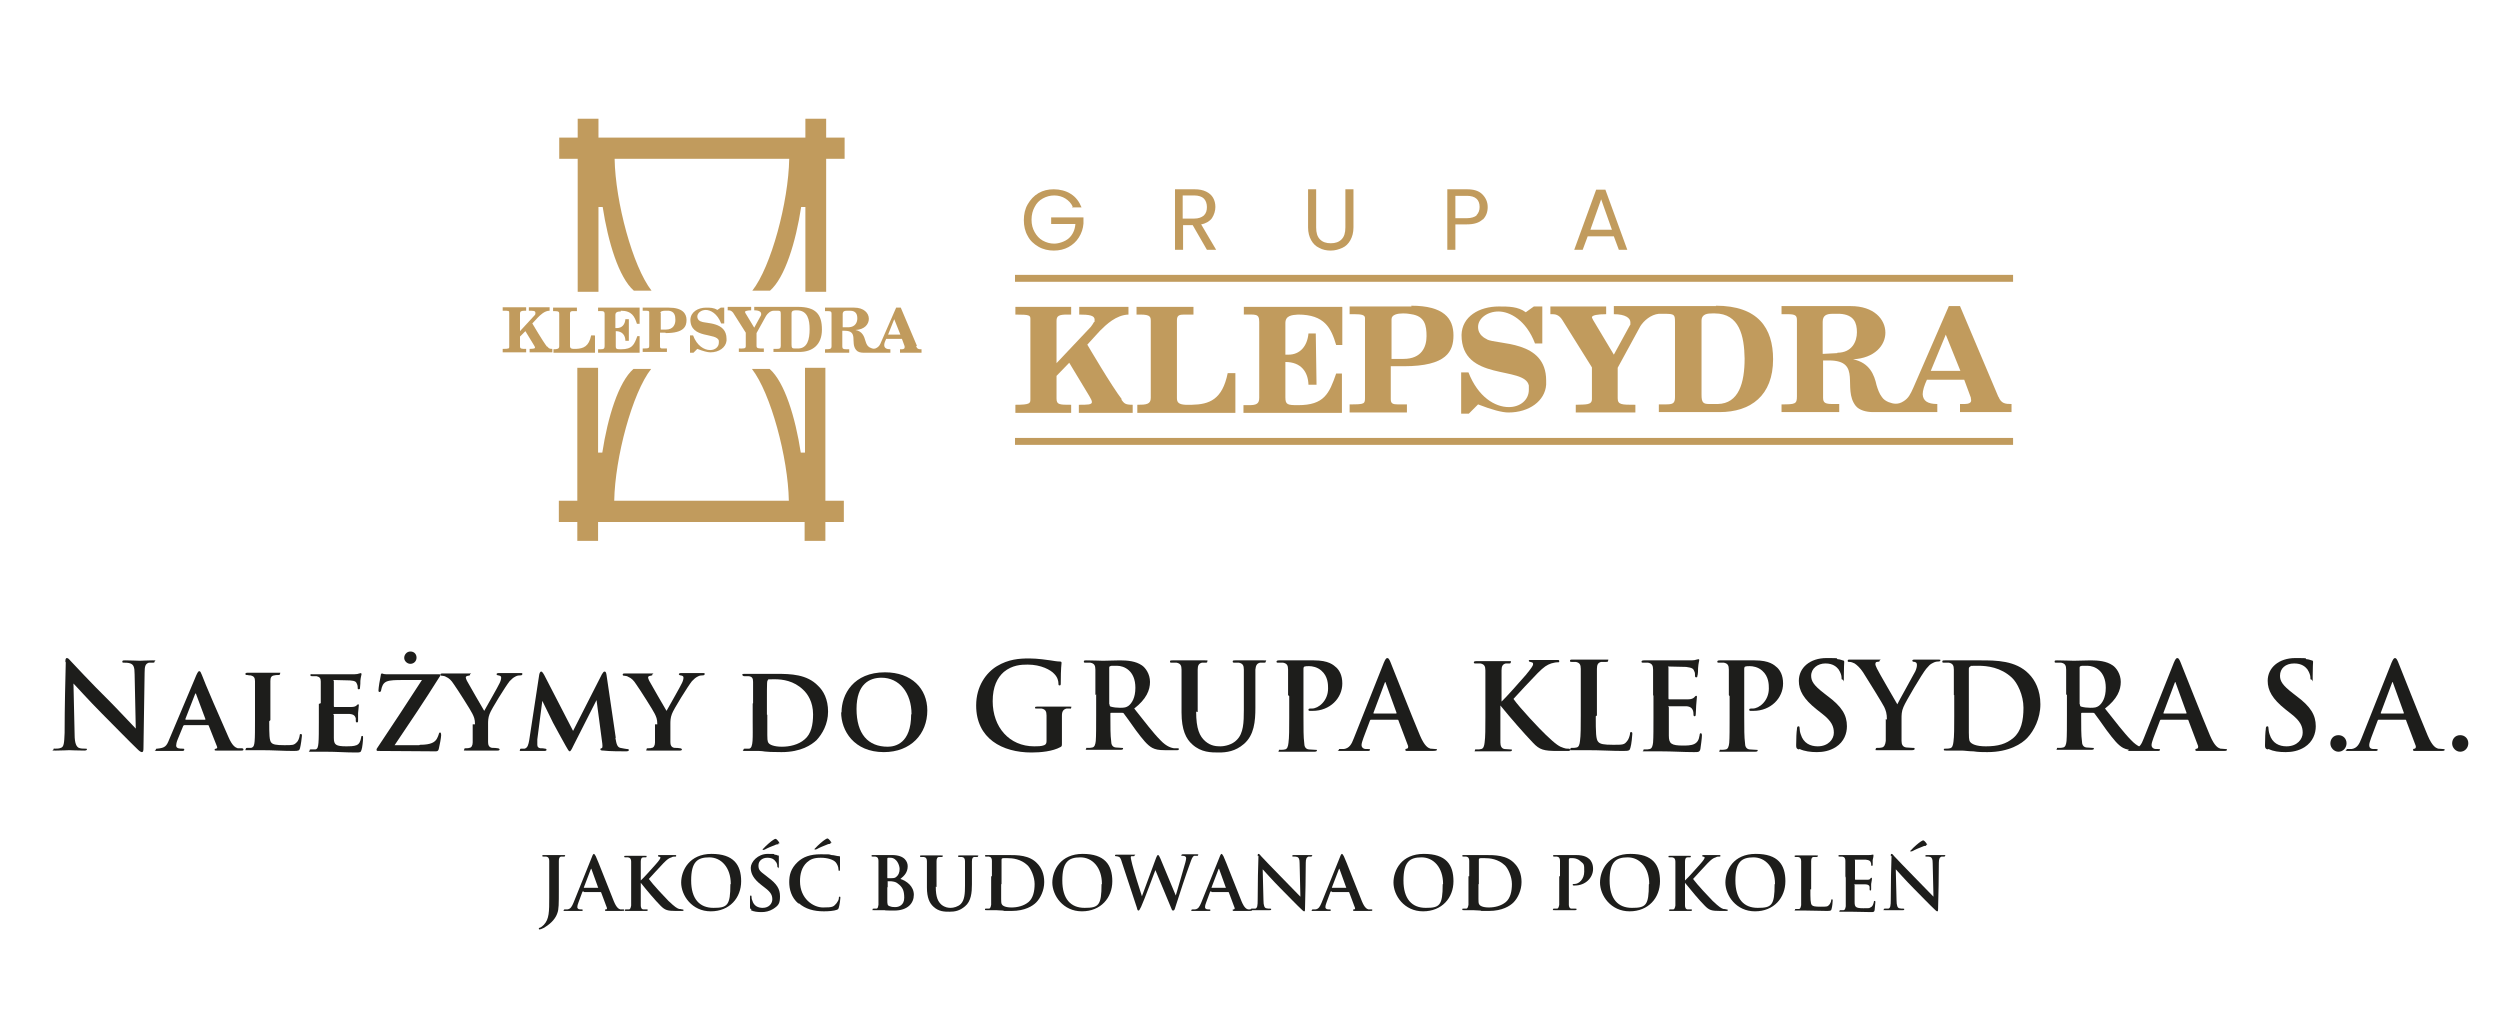<?xml version="1.0" encoding="UTF-8"?>
<svg xmlns="http://www.w3.org/2000/svg" width="418" height="173" viewBox="0 0 418 173" fill="none">
  <path d="M10.932 110.736C10.932 110.349 10.932 110.026 11.19 110.026C11.447 110.026 11.575 110.284 11.961 110.671C12.218 110.929 15.241 114.216 18.199 117.117C19.549 118.47 22.379 121.5 22.701 121.822L22.508 112.734C22.508 111.509 22.315 111.122 21.8 110.929C21.479 110.8 21.029 110.8 20.771 110.8C20.514 110.8 20.45 110.8 20.45 110.607C20.45 110.413 20.643 110.413 20.964 110.413C21.993 110.413 22.958 110.478 23.408 110.478C23.858 110.478 24.373 110.413 25.401 110.413C26.43 110.413 25.852 110.413 25.852 110.607C25.852 110.8 25.723 110.8 25.466 110.8C25.209 110.8 25.08 110.8 24.887 110.8C24.308 110.993 24.18 111.38 24.18 112.476C24.115 116.73 24.051 120.92 23.987 125.109C23.987 125.56 23.922 125.754 23.73 125.754C23.537 125.754 23.279 125.56 23.022 125.303C21.736 124.078 19.228 121.5 17.106 119.373C14.919 117.181 12.669 114.667 12.283 114.281L12.476 122.789C12.476 124.336 12.797 124.851 13.183 125.045C13.505 125.174 13.89 125.174 14.212 125.174C14.534 125.174 14.534 125.174 14.534 125.303C14.534 125.431 14.341 125.496 14.083 125.496C12.797 125.496 11.961 125.431 11.575 125.431C11.19 125.431 10.482 125.496 9.389 125.496C8.296 125.496 8.939 125.496 8.939 125.303C8.939 125.109 9.067 125.174 9.26 125.174C9.453 125.174 9.903 125.174 10.161 125.045C10.675 124.916 10.739 124.271 10.804 122.531C10.804 118.277 10.932 113.314 10.997 110.671" fill="#1D1D1B"></path>
  <path d="M30.739 121.306C30.675 121.306 30.61 121.306 30.61 121.435L29.71 123.627C29.517 124.078 29.453 124.465 29.453 124.658C29.453 125.174 30.096 125.174 30.482 125.174C30.868 125.174 30.803 125.238 30.803 125.367C30.803 125.496 30.675 125.56 30.482 125.56C29.839 125.56 29.131 125.56 28.488 125.56C27.845 125.56 27.266 125.56 26.366 125.56C25.466 125.56 26.045 125.56 26.045 125.367C26.045 125.174 26.173 125.174 26.302 125.174C27.588 125.045 27.845 124.787 28.295 123.627L32.54 113.572C32.925 112.605 33.118 112.218 33.311 112.218C33.504 112.218 33.569 112.411 33.761 112.863C34.083 113.829 37.041 120.662 38.199 123.24C38.842 124.722 39.356 124.98 39.742 125.109C39.935 125.109 40.192 125.109 40.385 125.109C40.578 125.109 40.707 125.174 40.707 125.303C40.707 125.431 40.642 125.496 40.385 125.496C39.549 125.496 37.427 125.496 36.205 125.496C36.012 125.496 35.884 125.496 35.884 125.367C35.884 125.238 35.948 125.238 36.077 125.174C36.27 125.174 36.398 125.045 36.27 124.787L34.919 121.371C34.919 121.306 34.855 121.242 34.79 121.242H30.803L30.739 121.306ZM34.276 120.339C34.34 120.339 34.34 120.339 34.34 120.211L32.797 116.085C32.797 115.892 32.668 115.892 32.604 116.085L30.996 120.211C30.996 120.211 30.996 120.339 31.061 120.339H34.276Z" fill="#1D1D1B"></path>
  <path d="M45.015 120.597C45.015 122.724 45.015 123.885 45.401 124.207C45.658 124.465 46.109 124.594 47.523 124.594C48.938 124.594 49.131 124.594 49.581 124.142C49.838 123.949 50.031 123.433 50.096 123.047C50.096 122.918 50.096 122.724 50.289 122.724C50.481 122.724 50.481 122.853 50.481 123.047C50.481 123.24 50.289 124.658 50.16 125.109C50.031 125.496 49.967 125.56 49.067 125.56C47.266 125.56 45.658 125.431 43.794 125.431C41.929 125.431 42.314 125.431 41.478 125.431C40.642 125.431 41.093 125.431 41.093 125.238C41.093 125.045 41.221 125.045 41.414 125.045C41.607 125.045 41.864 125.045 41.993 125.045C42.443 124.916 42.507 124.594 42.572 123.949C42.636 123.24 42.636 121.951 42.636 120.468V117.439C42.636 114.861 42.636 114.41 42.636 113.894C42.636 113.314 42.443 113.056 41.929 112.927C41.8 112.927 41.543 112.927 41.35 112.863C41.157 112.863 41.028 112.863 41.028 112.669C41.028 112.54 41.157 112.476 41.478 112.476C42.314 112.476 43.408 112.476 43.922 112.476C44.437 112.476 45.723 112.476 46.43 112.476C47.138 112.476 46.816 112.476 46.816 112.669C46.816 112.863 46.687 112.863 46.494 112.863C46.301 112.863 46.044 112.863 45.851 112.927C45.337 112.991 45.208 113.314 45.208 113.894C45.208 114.41 45.208 114.796 45.208 117.439V120.404L45.015 120.597Z" fill="#1D1D1B"></path>
  <path d="M53.633 117.568C53.633 114.99 53.633 114.474 53.633 113.958C53.633 113.378 53.44 113.185 52.925 113.056C52.797 113.056 52.475 113.056 52.218 113.056C52.025 113.056 51.896 113.056 51.896 112.863C51.896 112.669 52.025 112.734 52.282 112.734C53.118 112.734 53.954 112.734 54.79 112.734C55.626 112.734 58.97 112.734 59.292 112.734C59.613 112.734 59.935 112.669 60.063 112.605C60.192 112.605 60.256 112.54 60.321 112.54C60.385 112.54 60.449 112.605 60.449 112.734C60.449 112.863 60.321 113.12 60.256 113.829C60.256 114.152 60.256 114.474 60.192 114.99C60.192 115.119 60.192 115.247 59.999 115.247C59.806 115.247 59.806 115.183 59.806 114.925C59.806 114.861 59.806 114.603 59.678 114.345C59.549 114.023 59.42 113.829 58.52 113.765C58.198 113.765 56.398 113.7 55.948 113.7C55.498 113.7 55.819 113.7 55.819 113.894V118.019C55.819 118.148 55.819 118.212 55.948 118.212C56.398 118.212 58.263 118.212 58.713 118.212C59.227 118.212 59.485 118.083 59.613 117.955C59.742 117.826 59.806 117.761 59.87 117.761C59.935 117.761 59.999 117.761 59.999 117.89C59.999 118.019 59.935 118.406 59.87 119.244C59.87 119.566 59.87 120.275 59.87 120.468C59.87 120.662 59.87 120.791 59.678 120.791C59.485 120.791 59.485 120.597 59.485 120.533C59.485 120.339 59.485 120.275 59.485 120.082C59.356 119.695 59.163 119.437 58.456 119.373C58.07 119.373 56.398 119.373 55.948 119.373C55.498 119.373 55.819 119.437 55.819 119.566V120.855C55.819 121.435 55.819 122.853 55.819 123.369C55.819 124.529 56.141 124.787 57.941 124.787C58.391 124.787 59.163 124.787 59.613 124.594C60.063 124.4 60.256 124.013 60.385 123.304C60.385 123.111 60.449 123.047 60.578 123.047C60.706 123.047 60.706 123.176 60.706 123.369C60.706 123.82 60.578 125.045 60.449 125.367C60.321 125.818 60.192 125.818 59.485 125.818C57.748 125.818 56.269 125.689 54.469 125.689C52.668 125.689 53.054 125.689 52.154 125.689C51.253 125.689 51.768 125.689 51.768 125.496C51.768 125.303 51.832 125.303 52.089 125.303C52.346 125.303 52.539 125.303 52.732 125.303C53.118 125.238 53.182 124.851 53.247 124.207C53.311 123.498 53.311 122.209 53.311 120.726V117.697L53.633 117.568Z" fill="#1D1D1B"></path>
  <path d="M70.224 124.529C72.089 124.529 72.732 124.078 73.054 123.498C73.182 123.24 73.311 122.982 73.375 122.724C73.375 122.595 73.504 122.466 73.568 122.466C73.632 122.466 73.761 122.531 73.761 122.918C73.761 123.304 73.504 124.658 73.375 125.174C73.311 125.496 73.182 125.625 72.861 125.625C69.903 125.625 66.944 125.56 63.279 125.56C63.086 125.56 62.957 125.56 62.957 125.367C62.957 125.238 63.022 125.109 63.215 124.851C65.658 121.177 68.231 117.31 70.546 113.7H67.266C66.301 113.7 65.208 113.7 64.629 113.958C64.05 114.216 63.858 114.732 63.729 115.376C63.729 115.57 63.6 115.699 63.472 115.699C63.343 115.699 63.279 115.634 63.279 115.441C63.279 115.054 63.536 113.443 63.665 112.927C63.665 112.669 63.793 112.605 63.858 112.605C63.986 112.605 64.115 112.734 64.565 112.734C66.237 112.734 67.073 112.734 67.845 112.734H73.311C73.504 112.734 73.632 112.734 73.632 112.862C73.632 112.991 73.568 113.056 73.439 113.249C71.06 117.052 68.423 120.984 65.98 124.593H70.095L70.224 124.529ZM67.587 109.962C67.587 109.511 67.973 108.931 68.616 108.931C69.259 108.931 69.645 109.382 69.645 109.962C69.645 110.542 69.195 110.993 68.616 110.993C68.038 110.993 67.587 110.478 67.587 110.026" fill="#1D1D1B"></path>
  <path d="M79.42 121.113C79.42 120.211 79.227 119.824 78.97 119.308C78.777 118.857 76.526 115.312 75.883 114.41C75.433 113.7 75.047 113.378 74.597 113.185C74.404 113.056 74.147 112.991 73.954 112.991C73.825 112.991 73.632 112.991 73.632 112.798C73.632 112.669 73.697 112.605 73.954 112.605C74.34 112.605 75.69 112.605 76.333 112.605C76.976 112.605 77.491 112.605 78.327 112.605C79.163 112.605 78.584 112.605 78.584 112.798C78.584 112.927 78.584 112.927 78.263 112.991C78.07 112.991 77.877 113.12 77.877 113.249C77.877 113.378 77.941 113.572 78.07 113.829C78.327 114.345 80.706 118.406 80.963 118.857C81.349 118.148 83.278 114.796 83.536 114.216C83.729 113.829 83.793 113.507 83.793 113.314C83.793 113.12 83.729 112.991 83.343 112.927C83.15 112.927 83.021 112.798 83.021 112.734C83.021 112.669 83.086 112.54 83.343 112.54C83.986 112.54 84.5 112.54 85.079 112.54C85.658 112.54 86.623 112.54 87.008 112.54C87.394 112.54 87.33 112.54 87.33 112.734C87.33 112.863 87.201 112.927 86.944 112.927C86.815 112.927 86.494 112.927 86.172 113.12C85.787 113.314 85.594 113.507 85.208 113.894C84.629 114.603 82.121 118.599 81.864 119.373C81.606 120.017 81.606 120.597 81.606 121.048V122.402C81.606 122.66 81.606 123.369 81.606 124.078C81.606 124.529 81.735 124.98 82.314 125.045C82.571 125.045 82.957 125.045 83.214 125.109C83.407 125.109 83.536 125.238 83.536 125.303C83.536 125.431 83.407 125.496 83.214 125.496C82.057 125.496 80.835 125.496 80.32 125.496C79.806 125.496 78.713 125.496 78.005 125.496C77.298 125.496 77.619 125.496 77.619 125.303C77.619 125.109 77.748 125.109 77.877 125.109C78.07 125.109 78.327 125.109 78.455 125.045C78.841 125.045 79.034 124.594 79.034 124.142C79.034 123.433 79.034 122.724 79.034 122.467V121.113H79.42Z" fill="#1D1D1B"></path>
  <path d="M102.892 123.369C103.085 124.465 103.214 124.916 103.728 125.045C104.243 125.174 104.564 125.174 104.821 125.238C105.014 125.238 105.143 125.238 105.143 125.432C105.143 125.56 104.95 125.625 104.693 125.625C104.05 125.625 101.799 125.625 100.899 125.496C100.513 125.496 100.384 125.432 100.384 125.303C100.384 125.174 100.449 125.109 100.577 125.109C100.706 125.109 100.77 124.916 100.706 124.336L99.741 117.052L95.883 124.658C95.497 125.496 95.368 125.625 95.24 125.625C95.111 125.625 94.918 125.303 94.597 124.722C94.146 123.949 92.796 121.435 92.474 120.855C92.281 120.468 91.252 118.341 90.674 117.181L89.838 123.627C89.838 124.013 89.838 124.271 89.838 124.529C89.838 124.916 90.031 125.045 90.352 125.109C90.674 125.109 90.867 125.109 91.124 125.174C91.252 125.174 91.381 125.238 91.381 125.367C91.381 125.496 91.252 125.56 90.995 125.56C90.224 125.56 89.452 125.56 89.066 125.56C88.68 125.56 87.844 125.56 87.266 125.56C86.687 125.56 86.944 125.56 86.944 125.367C86.944 125.174 87.073 125.174 87.201 125.174C87.33 125.174 87.458 125.174 87.716 125.174C88.23 125.045 88.359 124.465 88.487 123.756L90.159 112.798C90.224 112.476 90.352 112.282 90.481 112.282C90.609 112.282 90.738 112.411 90.995 112.863L95.818 122.209L100.641 112.734C100.834 112.476 100.899 112.282 101.092 112.282C101.285 112.282 101.349 112.476 101.413 112.863L102.957 123.369H102.892Z" fill="#1D1D1B"></path>
  <path d="M109.902 121.113C109.902 120.211 109.709 119.824 109.452 119.308C109.259 118.857 107.008 115.312 106.365 114.41C105.915 113.7 105.529 113.378 105.079 113.185C104.886 113.056 104.629 112.991 104.436 112.991C104.307 112.991 104.114 112.991 104.114 112.798C104.114 112.669 104.179 112.605 104.436 112.605C104.822 112.605 106.172 112.605 106.815 112.605C107.458 112.605 107.973 112.605 108.809 112.605C109.645 112.605 109.066 112.605 109.066 112.798C109.066 112.927 109.066 112.927 108.744 112.991C108.551 112.991 108.359 113.12 108.359 113.249C108.359 113.378 108.423 113.572 108.551 113.829C108.809 114.345 111.188 118.406 111.445 118.857C111.831 118.148 113.76 114.796 114.018 114.216C114.211 113.829 114.275 113.507 114.275 113.314C114.275 113.12 114.211 112.991 113.825 112.927C113.632 112.927 113.503 112.798 113.503 112.734C113.503 112.669 113.567 112.54 113.825 112.54C114.468 112.54 114.982 112.54 115.561 112.54C116.14 112.54 117.104 112.54 117.49 112.54C117.876 112.54 117.812 112.54 117.812 112.734C117.812 112.863 117.683 112.927 117.426 112.927C117.297 112.927 116.976 112.927 116.654 113.12C116.268 113.314 116.075 113.507 115.69 113.894C115.111 114.603 112.603 118.599 112.346 119.373C112.088 120.017 112.088 120.597 112.088 121.048V122.402C112.088 122.66 112.088 123.369 112.088 124.078C112.088 124.529 112.217 124.98 112.796 125.045C113.053 125.045 113.439 125.045 113.696 125.109C113.889 125.109 114.018 125.238 114.018 125.303C114.018 125.431 113.889 125.496 113.696 125.496C112.539 125.496 111.317 125.496 110.802 125.496C110.288 125.496 109.195 125.496 108.487 125.496C107.78 125.496 108.101 125.496 108.101 125.303C108.101 125.109 108.23 125.109 108.359 125.109C108.551 125.109 108.809 125.109 108.937 125.045C109.323 125.045 109.516 124.594 109.516 124.142C109.516 123.433 109.516 122.724 109.516 122.467V121.113H109.902Z" fill="#1D1D1B"></path>
  <path d="M125.914 117.568C125.914 114.99 125.914 114.538 125.914 114.023C125.914 113.443 125.786 113.12 125.143 113.056H124.435C124.242 113.056 124.114 112.927 124.114 112.798C124.114 112.669 124.242 112.669 124.5 112.669C125.336 112.669 126.557 112.669 127.072 112.669C127.586 112.669 128.68 112.669 129.837 112.669C132.217 112.669 134.917 112.734 136.782 114.667C137.683 115.505 138.454 116.923 138.454 118.986C138.454 121.048 137.49 122.724 136.525 123.756C135.689 124.529 133.953 125.754 130.673 125.754C127.393 125.754 127.779 125.56 126.943 125.56C126.107 125.56 125.4 125.56 124.628 125.56C123.857 125.56 124.307 125.56 124.307 125.367C124.307 125.174 124.435 125.174 124.628 125.174C124.821 125.174 125.014 125.174 125.271 125.174C125.979 125.045 125.85 123.304 125.85 120.662V117.632L125.914 117.568ZM128.294 119.502C128.294 121.306 128.294 122.595 128.294 122.918C128.294 123.369 128.294 123.949 128.487 124.207C128.68 124.529 129.451 124.851 130.737 124.851C132.024 124.851 133.503 124.529 134.532 123.627C135.625 122.724 135.946 121.177 135.946 119.437C135.946 117.374 135.046 116.021 134.274 115.312C132.731 113.829 130.866 113.572 129.516 113.572C128.165 113.572 128.487 113.572 128.422 113.7C128.229 113.829 128.229 113.894 128.229 117.374V119.502H128.294Z" fill="#1D1D1B"></path>
  <path d="M140.705 119.115C140.705 116.085 142.699 112.411 147.972 112.411C152.409 112.411 155.046 115.119 155.046 118.793C155.046 122.724 152.281 125.754 147.779 125.754C142.763 125.754 140.641 122.144 140.641 119.115M152.409 119.437C152.409 115.828 150.351 113.314 147.393 113.314C145.4 113.314 143.213 114.345 143.213 118.535C143.213 122.724 145.142 124.851 148.422 124.851C149.644 124.851 152.345 124.336 152.345 119.437" fill="#1D1D1B"></path>
  <path d="M177.554 124.207C177.554 124.722 177.554 124.787 177.296 124.916C176.01 125.625 174.017 125.818 172.473 125.818C167.586 125.818 163.213 123.498 163.213 117.955C163.213 114.732 164.885 112.476 166.686 111.38C168.615 110.22 170.415 110.091 172.087 110.091C173.438 110.091 175.238 110.349 175.624 110.413C176.074 110.478 176.718 110.607 177.232 110.607C177.489 110.607 177.489 110.736 177.489 110.864C177.489 111.058 177.361 111.638 177.361 114.152C177.361 114.474 177.361 114.603 177.168 114.603C176.975 114.603 176.975 114.474 176.975 114.345C176.975 113.894 176.846 113.249 176.267 112.669C175.689 112.025 174.081 111.122 171.83 111.122C170.737 111.122 169.258 111.187 167.843 112.347C166.75 113.314 165.978 114.796 165.978 117.246C165.978 121.564 168.743 124.787 172.923 124.787C173.438 124.787 174.145 124.787 174.595 124.594C174.917 124.465 174.981 124.207 174.981 123.885V122.015C174.981 120.984 174.981 120.275 174.981 119.63C174.981 118.921 174.788 118.599 174.145 118.47C174.017 118.47 173.631 118.47 173.374 118.47C173.116 118.47 173.052 118.47 173.052 118.341C173.052 118.148 173.181 118.148 173.502 118.148C174.531 118.148 175.817 118.148 176.396 118.148C176.975 118.148 178.068 118.148 178.711 118.148C179.354 118.148 179.097 118.148 179.097 118.341C179.097 118.535 178.968 118.47 178.84 118.47C178.711 118.47 178.518 118.47 178.325 118.47C177.811 118.599 177.554 118.921 177.554 119.63C177.554 120.211 177.554 121.048 177.554 122.015V124.207Z" fill="#1D1D1B"></path>
  <path d="M183.148 116.214C183.148 113.185 183.148 112.605 183.148 111.96C183.148 111.251 182.955 110.929 182.312 110.8C182.184 110.8 181.798 110.8 181.541 110.8C181.283 110.8 181.219 110.8 181.219 110.607C181.219 110.413 181.348 110.413 181.669 110.413C182.762 110.413 183.984 110.478 184.434 110.478C185.142 110.478 186.621 110.413 187.264 110.413C188.55 110.413 189.901 110.542 190.929 111.251C191.508 111.638 192.28 112.669 192.28 114.023C192.28 115.376 191.701 116.859 189.643 118.47C191.444 120.726 192.794 122.531 194.016 123.756C195.109 124.916 195.945 125.045 196.267 125.109C196.46 125.109 196.653 125.109 196.846 125.109C197.039 125.109 197.103 125.109 197.103 125.238C197.103 125.431 196.974 125.431 196.717 125.431H194.788C193.695 125.431 193.18 125.303 192.666 125.045C191.83 124.594 191.058 123.627 189.901 122.08C189.129 120.984 188.164 119.63 187.907 119.308C187.843 119.179 187.714 119.179 187.521 119.179H185.849C185.721 119.179 185.656 119.179 185.656 119.308V119.566C185.656 121.435 185.656 123.047 185.785 123.885C185.785 124.465 185.978 124.916 186.557 124.98C186.878 124.98 187.264 125.045 187.521 125.045C187.778 125.045 187.778 125.045 187.778 125.174C187.778 125.303 187.65 125.367 187.393 125.367C186.235 125.367 184.756 125.367 184.434 125.367C184.113 125.367 182.762 125.367 181.991 125.367C181.219 125.367 181.605 125.367 181.605 125.174C181.605 124.98 181.669 125.045 181.926 125.045C182.184 125.045 182.441 125.045 182.634 124.98C183.02 124.916 183.148 124.465 183.213 123.885C183.277 123.047 183.277 121.435 183.277 119.63V116.085L183.148 116.214ZM185.528 117.761C185.528 117.955 185.528 118.083 185.721 118.148C186.171 118.277 186.749 118.341 187.264 118.341C188.036 118.341 188.293 118.277 188.679 118.019C189.257 117.568 189.836 116.665 189.836 114.99C189.836 112.154 187.971 111.316 186.749 111.316C185.528 111.316 185.913 111.316 185.656 111.38C185.528 111.38 185.463 111.509 185.463 111.638V117.761H185.528Z" fill="#1D1D1B"></path>
  <path d="M199.997 118.986C199.997 121.886 200.576 123.111 201.54 123.949C202.441 124.722 203.341 124.787 204.048 124.787C204.756 124.787 206.042 124.529 206.814 123.691C207.907 122.595 207.971 120.791 207.971 118.728V116.214C207.971 113.185 207.971 112.605 207.971 111.96C207.971 111.251 207.778 110.929 207.135 110.8C206.942 110.8 206.621 110.8 206.428 110.8C206.235 110.8 206.106 110.8 206.106 110.607C206.106 110.413 206.235 110.413 206.556 110.413C207.585 110.413 208.807 110.413 208.871 110.413C209.129 110.413 210.35 110.413 211.186 110.413C212.022 110.413 211.637 110.413 211.637 110.607C211.637 110.8 211.508 110.8 211.251 110.8C210.994 110.8 210.929 110.8 210.672 110.8C210.158 110.929 209.965 111.251 209.9 111.96C209.9 112.605 209.9 113.185 209.9 116.214V118.341C209.9 120.597 209.707 122.918 207.971 124.4C206.556 125.625 205.077 125.818 203.791 125.818C202.505 125.818 200.833 125.818 199.354 124.465C198.325 123.562 197.553 122.08 197.553 119.115V116.214C197.553 113.185 197.553 112.605 197.553 111.96C197.553 111.251 197.36 110.929 196.717 110.8C196.524 110.8 196.203 110.8 195.946 110.8C195.688 110.8 195.624 110.8 195.624 110.607C195.624 110.413 195.753 110.413 196.074 110.413C197.103 110.413 198.389 110.413 198.968 110.413C199.547 110.413 200.704 110.413 201.412 110.413C202.119 110.413 201.862 110.413 201.862 110.607C201.862 110.8 201.733 110.8 201.54 110.8C201.347 110.8 201.219 110.8 200.962 110.8C200.447 110.929 200.254 111.251 200.254 111.96C200.254 112.605 200.254 113.185 200.254 116.214V119.05L199.997 118.986Z" fill="#1D1D1B"></path>
  <path d="M215.366 116.214C215.366 113.185 215.366 112.605 215.366 111.96C215.366 111.251 215.174 110.929 214.53 110.8C214.402 110.8 214.016 110.8 213.759 110.8C213.502 110.8 213.437 110.8 213.437 110.607C213.437 110.478 213.566 110.413 213.887 110.413C214.981 110.413 216.202 110.413 216.781 110.413C217.617 110.413 218.775 110.413 219.675 110.413C222.183 110.413 222.955 111.187 223.469 111.638C223.919 112.089 224.434 112.863 224.434 114.281C224.434 116.73 222.376 118.857 219.482 118.857C216.588 118.857 219.161 118.857 219.032 118.857C218.903 118.857 218.775 118.857 218.775 118.664C218.775 118.47 218.903 118.47 219.354 118.47C220.447 118.47 222.054 117.181 222.054 115.119C222.054 114.474 222.054 113.12 220.961 112.154C220.254 111.509 219.354 111.38 218.903 111.38C218.453 111.38 218.325 111.38 218.132 111.444C218.003 111.444 217.939 111.638 217.939 111.831V119.888C217.939 121.757 217.939 123.304 218.067 124.207C218.067 124.787 218.26 125.238 218.839 125.303C219.096 125.303 219.546 125.367 219.868 125.367C220.19 125.367 220.19 125.367 220.19 125.496C220.19 125.625 219.997 125.689 219.804 125.689C218.453 125.689 217.231 125.689 216.717 125.689C216.202 125.689 214.981 125.689 214.209 125.689C213.437 125.689 213.823 125.689 213.823 125.496C213.823 125.303 213.887 125.367 214.145 125.367C214.402 125.367 214.659 125.367 214.852 125.303C215.238 125.238 215.366 124.787 215.431 124.207C215.559 123.369 215.559 121.757 215.559 119.953V116.408L215.366 116.214Z" fill="#1D1D1B"></path>
  <path d="M229.257 120.339C229.128 120.339 229.128 120.339 229.064 120.468L227.971 123.369C227.778 123.885 227.649 124.336 227.649 124.594C227.649 124.851 227.842 125.238 228.421 125.238H228.743C229 125.238 229.064 125.238 229.064 125.367C229.064 125.496 228.936 125.56 228.743 125.56C228.1 125.56 227.264 125.56 226.62 125.56C225.977 125.56 225.27 125.56 224.241 125.56C223.212 125.56 223.855 125.56 223.855 125.367C223.855 125.174 223.984 125.238 224.112 125.238C224.241 125.238 224.563 125.238 224.691 125.238C225.592 125.109 225.977 124.465 226.363 123.433L231.379 110.8C231.636 110.22 231.765 110.026 231.958 110.026C232.151 110.026 232.28 110.22 232.472 110.671C232.923 111.767 236.138 119.953 237.424 122.982C238.196 124.787 238.775 125.045 239.16 125.174C239.482 125.174 239.739 125.238 239.996 125.238C240.254 125.238 240.254 125.238 240.254 125.367C240.254 125.496 240.061 125.56 239.353 125.56C238.646 125.56 237.038 125.56 235.431 125.56C235.045 125.56 234.98 125.56 234.98 125.367C234.98 125.174 235.045 125.238 235.238 125.174C235.366 125.174 235.495 124.98 235.431 124.722L233.823 120.468C233.823 120.339 233.694 120.339 233.63 120.339H229.193H229.257ZM233.373 119.308C233.501 119.308 233.501 119.308 233.501 119.179L231.701 114.216C231.701 114.023 231.572 113.958 231.508 114.216L229.643 119.179C229.643 119.244 229.643 119.308 229.707 119.308H233.373Z" fill="#1D1D1B"></path>
  <path d="M250.929 117.439C251.829 116.601 254.208 113.894 255.109 112.863C256.009 111.767 256.33 111.316 256.33 111.058C256.33 110.8 256.33 110.8 255.88 110.671C255.687 110.671 255.623 110.542 255.623 110.478C255.623 110.349 255.623 110.349 255.88 110.349C256.588 110.349 257.038 110.349 257.874 110.349C258.71 110.349 259.996 110.349 260.317 110.349C260.639 110.349 260.703 110.349 260.703 110.542C260.703 110.735 260.703 110.735 260.446 110.735C259.996 110.735 259.674 110.864 259.353 110.929C258.645 111.187 258.195 111.445 257.102 112.54C256.137 113.507 253.565 116.279 253.051 116.859C254.08 118.341 257.552 122.015 258.453 122.853C260.189 124.529 260.768 124.851 261.411 125.045C261.797 125.174 261.861 125.174 262.118 125.174C262.375 125.174 262.504 125.174 262.504 125.367C262.504 125.56 262.375 125.56 262.118 125.56H260.382C258.131 125.56 257.424 125.367 256.33 124.207C254.787 122.595 252.536 120.017 250.864 117.955V119.824C250.864 121.693 250.864 123.24 250.864 124.142C250.864 124.722 251.057 125.174 251.572 125.238C251.829 125.238 252.279 125.303 252.536 125.303C252.793 125.303 252.793 125.303 252.793 125.431C252.793 125.56 252.665 125.625 252.408 125.625C251.314 125.625 250.028 125.625 249.514 125.625C248.999 125.625 247.777 125.625 247.006 125.625C246.234 125.625 246.62 125.625 246.62 125.431C246.62 125.238 246.684 125.303 246.941 125.303C247.199 125.303 247.456 125.303 247.649 125.238C248.035 125.174 248.163 124.722 248.228 124.142C248.356 123.304 248.356 121.693 248.356 119.888V116.343C248.356 113.314 248.356 112.734 248.356 112.089C248.356 111.38 248.163 111.058 247.52 110.929C247.327 110.929 247.006 110.929 246.749 110.929C246.491 110.929 246.427 110.929 246.427 110.735C246.427 110.607 246.556 110.542 246.877 110.542C247.906 110.542 249.192 110.542 249.707 110.542C250.221 110.542 251.443 110.542 252.15 110.542C252.858 110.542 252.601 110.542 252.601 110.735C252.601 110.929 252.472 110.929 252.343 110.929C252.215 110.929 252.022 110.929 251.765 110.929C251.25 111.058 251.057 111.38 251.057 112.089C251.057 112.734 251.057 113.314 251.057 116.343V117.632L250.929 117.439Z" fill="#1D1D1B"></path>
  <path d="M266.813 119.759C266.813 122.338 266.813 123.691 267.263 124.078C267.584 124.4 268.099 124.529 269.706 124.529C271.314 124.529 271.571 124.529 272.021 123.949C272.279 123.691 272.472 123.111 272.536 122.724C272.536 122.531 272.536 122.402 272.729 122.402C272.922 122.402 272.922 122.531 272.922 122.724C272.922 122.918 272.793 124.465 272.6 125.045C272.472 125.496 272.407 125.56 271.314 125.56C269.449 125.56 267.649 125.431 265.462 125.431C264.69 125.431 263.854 125.431 262.954 125.431C262.054 125.431 262.568 125.431 262.568 125.238C262.568 125.045 262.633 125.045 262.89 125.045C263.147 125.045 263.404 125.045 263.597 124.98C263.983 124.916 264.112 124.465 264.176 123.885C264.305 123.047 264.305 121.435 264.305 119.63V116.085C264.305 113.056 264.305 112.476 264.305 111.831C264.305 111.122 264.112 110.8 263.469 110.671C263.34 110.671 263.083 110.671 262.825 110.671C262.568 110.671 262.504 110.671 262.504 110.478C262.504 110.284 262.633 110.284 262.954 110.284C263.919 110.284 265.141 110.284 265.719 110.284C266.298 110.284 267.649 110.284 268.42 110.284C269.192 110.284 268.87 110.284 268.87 110.478C268.87 110.671 268.742 110.671 268.485 110.671C268.227 110.671 267.97 110.671 267.713 110.671C267.198 110.8 267.005 111.122 267.005 111.831C267.005 112.476 267.005 113.056 267.005 116.085V119.63L266.813 119.759Z" fill="#1D1D1B"></path>
  <path d="M276.395 116.214C276.395 113.185 276.395 112.605 276.395 111.96C276.395 111.251 276.202 110.929 275.559 110.8C275.43 110.8 275.044 110.8 274.787 110.8C274.53 110.8 274.465 110.8 274.465 110.607C274.465 110.478 274.594 110.413 274.915 110.413C275.816 110.413 276.78 110.413 277.809 110.413C278.452 110.413 282.439 110.413 282.825 110.413C283.211 110.413 283.533 110.349 283.661 110.284C283.79 110.284 283.854 110.22 283.983 110.22C284.111 110.22 284.111 110.284 284.111 110.413C284.111 110.542 283.983 110.8 283.919 111.702C283.919 111.896 283.919 112.798 283.79 113.056C283.79 113.185 283.79 113.249 283.597 113.249C283.404 113.249 283.404 113.12 283.404 112.863C283.404 112.605 283.404 112.476 283.275 112.218C283.147 111.831 282.954 111.638 281.925 111.509C281.603 111.509 279.481 111.445 279.095 111.445C278.71 111.445 278.967 111.445 278.967 111.638V116.73C278.967 116.859 278.967 116.923 279.095 116.923C279.546 116.923 281.861 116.923 282.311 116.923C282.761 116.923 283.083 116.794 283.275 116.601C283.404 116.472 283.468 116.343 283.597 116.343C283.726 116.343 283.726 116.343 283.726 116.537C283.726 116.73 283.661 116.988 283.597 118.019C283.597 118.406 283.533 119.244 283.533 119.373C283.533 119.502 283.533 119.759 283.34 119.759C283.147 119.759 283.147 119.566 283.147 119.437C283.147 119.244 283.147 119.115 283.083 118.857C282.954 118.47 282.697 118.148 281.989 118.083C281.603 118.083 279.61 118.083 279.16 118.083C278.71 118.083 279.031 118.148 279.031 118.277V119.888C279.031 120.597 279.031 122.402 279.031 122.982C279.031 124.336 279.417 124.658 281.411 124.658C281.925 124.658 282.761 124.658 283.275 124.4C283.79 124.142 284.047 123.756 284.176 122.918C284.176 122.724 284.24 122.595 284.369 122.595C284.497 122.595 284.562 122.724 284.562 122.982C284.562 123.433 284.369 124.787 284.304 125.238C284.176 125.754 283.983 125.754 283.211 125.754C281.411 125.754 279.674 125.625 277.681 125.625C275.687 125.625 276.073 125.625 275.173 125.625C274.272 125.625 274.787 125.625 274.787 125.431C274.787 125.238 274.851 125.303 275.108 125.303C275.366 125.303 275.623 125.303 275.816 125.238C276.202 125.174 276.33 124.722 276.395 124.142C276.459 123.304 276.459 121.693 276.459 119.888V116.343L276.395 116.214Z" fill="#1D1D1B"></path>
  <path d="M289.063 116.214C289.063 113.185 289.063 112.605 289.063 111.96C289.063 111.251 288.87 110.929 288.227 110.8C288.098 110.8 287.713 110.8 287.455 110.8C287.198 110.8 287.134 110.8 287.134 110.607C287.134 110.478 287.262 110.413 287.584 110.413C288.677 110.413 289.899 110.413 290.478 110.413C291.314 110.413 292.471 110.413 293.372 110.413C295.88 110.413 296.651 111.187 297.166 111.638C297.616 112.089 298.13 112.863 298.13 114.281C298.13 116.73 296.073 118.857 293.179 118.857C293.114 118.857 292.857 118.857 292.729 118.857C292.6 118.857 292.471 118.857 292.471 118.664C292.471 118.47 292.6 118.47 293.05 118.47C294.143 118.47 295.751 117.181 295.751 115.119C295.751 114.474 295.751 113.12 294.658 112.154C293.95 111.509 293.05 111.38 292.6 111.38C292.15 111.38 292.021 111.38 291.828 111.444C291.7 111.444 291.635 111.638 291.635 111.831V119.888C291.635 121.757 291.635 123.304 291.764 124.207C291.764 124.787 291.957 125.238 292.536 125.303C292.793 125.303 293.243 125.367 293.565 125.367C293.886 125.367 293.886 125.367 293.886 125.496C293.886 125.625 293.693 125.689 293.5 125.689C292.15 125.689 290.928 125.689 290.413 125.689C289.899 125.689 288.677 125.689 287.905 125.689C287.134 125.689 287.52 125.689 287.52 125.496C287.52 125.303 287.584 125.367 287.841 125.367C288.098 125.367 288.356 125.367 288.549 125.303C288.934 125.238 289.063 124.787 289.127 124.207C289.192 123.369 289.192 121.757 289.192 119.953V116.408L289.063 116.214Z" fill="#1D1D1B"></path>
  <path d="M300.703 125.303C300.381 125.174 300.317 125.045 300.317 124.594C300.317 123.498 300.381 122.273 300.446 121.951C300.446 121.629 300.51 121.435 300.703 121.435C300.896 121.435 300.896 121.629 300.896 121.757C300.896 122.015 300.96 122.467 301.089 122.789C301.539 124.271 302.696 124.787 303.918 124.787C305.719 124.787 306.619 123.562 306.619 122.531C306.619 121.5 306.298 120.597 304.626 119.308L303.725 118.599C301.539 116.859 300.767 115.441 300.767 113.829C300.767 111.638 302.632 110.026 305.397 110.026C308.162 110.026 306.748 110.091 307.262 110.22C307.584 110.22 307.841 110.349 308.098 110.413C308.291 110.413 308.355 110.542 308.355 110.671C308.355 110.929 308.291 111.509 308.291 113.056C308.291 114.603 308.291 113.636 308.098 113.636C307.905 113.636 307.905 113.507 307.905 113.249C307.905 112.991 307.777 112.476 307.391 111.896C307.069 111.509 306.49 110.929 305.204 110.929C303.918 110.929 302.825 111.767 302.825 112.991C302.825 113.894 303.275 114.603 304.947 115.892L305.526 116.343C307.97 118.148 308.806 119.566 308.806 121.435C308.806 122.595 308.355 124.013 306.941 124.916C305.912 125.56 304.818 125.754 303.79 125.754C302.761 125.754 301.732 125.625 300.896 125.238" fill="#1D1D1B"></path>
  <path d="M315.493 120.339C315.493 119.244 315.301 118.792 315.043 118.212C314.915 117.89 312.214 113.507 311.506 112.411C310.992 111.638 310.477 111.187 310.092 110.929C309.834 110.8 309.513 110.671 309.256 110.671C308.998 110.671 308.934 110.671 308.934 110.478C308.934 110.284 309.063 110.284 309.32 110.284C309.706 110.284 311.185 110.284 311.828 110.284C312.471 110.284 313.05 110.284 313.95 110.284C314.85 110.284 314.272 110.284 314.272 110.478C314.272 110.671 314.143 110.607 313.821 110.671C313.629 110.671 313.564 110.864 313.564 111.058C313.564 111.251 313.693 111.445 313.821 111.767C314.079 112.347 316.908 117.181 317.23 117.761C317.423 117.31 319.931 112.863 320.252 112.218C320.445 111.767 320.509 111.445 320.509 111.187C320.509 110.929 320.445 110.735 320.124 110.671C319.931 110.671 319.738 110.607 319.738 110.478C319.738 110.349 319.866 110.284 320.059 110.284C320.702 110.284 321.345 110.284 321.924 110.284C322.503 110.284 323.661 110.284 324.046 110.284C324.432 110.284 324.432 110.284 324.432 110.413C324.432 110.542 324.304 110.607 324.046 110.607C323.789 110.607 323.468 110.671 323.146 110.864C322.696 111.058 322.503 111.316 322.053 111.831C321.41 112.605 318.58 117.374 318.259 118.212C317.937 118.921 317.937 119.566 317.937 120.211V121.886C317.937 122.209 317.937 123.047 317.937 123.885C317.937 124.465 318.13 124.916 318.773 124.98C319.03 124.98 319.481 125.045 319.802 125.045C320.124 125.045 320.124 125.045 320.124 125.238C320.124 125.367 319.931 125.431 319.673 125.431C318.387 125.431 317.165 125.431 316.587 125.431C316.008 125.431 314.85 125.431 314.079 125.431C313.307 125.431 313.629 125.431 313.629 125.238C313.629 125.045 313.757 125.045 313.95 125.045C314.143 125.045 314.465 125.045 314.657 124.98C315.043 124.916 315.236 124.465 315.301 123.885C315.301 123.047 315.301 122.209 315.301 121.886V120.211L315.493 120.339Z" fill="#1D1D1B"></path>
  <path d="M326.683 116.214C326.683 113.185 326.683 112.605 326.683 111.96C326.683 111.251 326.49 110.929 325.847 110.8C325.719 110.8 325.333 110.8 325.075 110.8C324.818 110.8 324.754 110.8 324.754 110.607C324.754 110.413 324.883 110.413 325.204 110.413C326.297 110.413 327.519 110.413 328.098 110.413C328.677 110.413 329.963 110.413 331.185 110.413C333.693 110.413 337.037 110.413 339.223 112.669C340.252 113.7 341.152 115.376 341.152 117.761C341.152 120.146 340.059 122.209 338.966 123.369C338.066 124.336 335.943 125.754 332.278 125.754C331.571 125.754 330.735 125.754 329.963 125.625C329.191 125.625 328.484 125.496 327.969 125.496C327.455 125.496 327.326 125.496 326.812 125.496C326.362 125.496 325.847 125.496 325.397 125.496C324.947 125.496 325.011 125.431 325.011 125.303C325.011 125.174 325.075 125.174 325.333 125.174C325.59 125.174 325.847 125.174 326.04 125.109C326.426 125.045 326.555 124.594 326.619 124.013C326.747 123.175 326.747 121.564 326.747 119.759V116.214H326.683ZM329.191 118.406C329.191 120.533 329.191 122.08 329.191 122.466C329.191 122.982 329.191 123.756 329.384 124.013C329.641 124.4 330.413 124.787 332.021 124.787C334.079 124.787 335.429 124.4 336.651 123.369C337.937 122.273 338.323 120.468 338.323 118.341C338.323 116.214 337.294 114.152 336.394 113.314C334.529 111.573 332.278 111.316 330.735 111.316C329.191 111.316 329.577 111.316 329.448 111.444C329.255 111.509 329.191 111.638 329.191 111.831C329.191 112.54 329.191 114.281 329.191 115.828V118.341V118.406Z" fill="#1D1D1B"></path>
  <path d="M345.461 116.214C345.461 113.185 345.461 112.605 345.461 111.96C345.461 111.251 345.268 110.929 344.625 110.8C344.496 110.8 344.111 110.8 343.853 110.8C343.596 110.8 343.532 110.8 343.532 110.607C343.532 110.413 343.66 110.413 343.982 110.413C345.075 110.413 346.297 110.478 346.747 110.478C347.455 110.478 348.934 110.413 349.577 110.413C350.863 110.413 352.213 110.542 353.242 111.251C353.821 111.638 354.593 112.669 354.593 114.023C354.593 115.376 354.014 116.859 351.956 118.47C353.757 120.726 355.107 122.531 356.329 123.756C357.422 124.916 358.258 125.045 358.58 125.109C358.773 125.109 358.966 125.109 359.158 125.109C359.351 125.109 359.416 125.109 359.416 125.238C359.416 125.367 359.287 125.431 359.03 125.431H357.101C356.007 125.431 355.493 125.303 354.978 125.045C354.142 124.594 353.371 123.627 352.213 122.08C351.442 120.984 350.477 119.63 350.22 119.308C350.155 119.179 350.027 119.179 349.834 119.179H348.162C348.033 119.179 347.969 119.179 347.969 119.308V119.566C347.969 121.435 347.969 123.047 348.098 123.885C348.098 124.465 348.29 124.916 348.869 124.98C349.191 124.98 349.577 125.045 349.834 125.045C350.091 125.045 350.091 125.045 350.091 125.174C350.091 125.303 349.962 125.367 349.705 125.367C348.548 125.367 347.069 125.367 346.747 125.367C346.426 125.367 345.075 125.367 344.303 125.367C343.532 125.367 343.918 125.367 343.918 125.174C343.918 124.98 343.982 125.045 344.239 125.045C344.496 125.045 344.754 125.045 344.947 124.98C345.332 124.916 345.461 124.465 345.525 123.885C345.59 123.047 345.59 121.435 345.59 119.63V116.085L345.461 116.214ZM347.776 117.761C347.776 117.955 347.776 118.083 347.969 118.148C348.419 118.277 348.998 118.341 349.512 118.341C350.284 118.341 350.541 118.277 350.927 118.019C351.506 117.568 352.085 116.665 352.085 114.99C352.085 112.154 350.22 111.316 348.998 111.316C347.776 111.316 348.162 111.316 347.905 111.38C347.776 111.38 347.712 111.509 347.712 111.638V117.761H347.776Z" fill="#1D1D1B"></path>
  <path d="M361.345 120.339C361.216 120.339 361.216 120.339 361.152 120.468L360.059 123.369C359.866 123.885 359.737 124.336 359.737 124.594C359.737 124.851 359.93 125.238 360.509 125.238H360.83C361.088 125.238 361.152 125.238 361.152 125.367C361.152 125.496 361.023 125.56 360.83 125.56C360.187 125.56 359.351 125.56 358.708 125.56C358.065 125.56 357.358 125.56 356.329 125.56C355.3 125.56 355.943 125.56 355.943 125.367C355.943 125.174 356.072 125.238 356.2 125.238C356.329 125.238 356.65 125.238 356.779 125.238C357.679 125.109 358.065 124.465 358.451 123.433L363.467 110.8C363.724 110.22 363.853 110.026 364.046 110.026C364.239 110.026 364.367 110.22 364.56 110.671C365.011 111.767 368.226 119.953 369.512 122.982C370.284 124.787 370.862 125.045 371.248 125.174C371.57 125.174 371.827 125.238 372.084 125.238C372.342 125.238 372.342 125.238 372.342 125.367C372.342 125.56 372.149 125.56 371.441 125.56C370.734 125.56 369.126 125.56 367.519 125.56C367.133 125.56 367.068 125.56 367.068 125.367C367.068 125.174 367.133 125.238 367.326 125.174C367.454 125.174 367.583 124.98 367.519 124.722L365.911 120.468C365.911 120.339 365.782 120.339 365.718 120.339H361.281H361.345ZM365.461 119.308C365.589 119.308 365.589 119.308 365.589 119.179L363.789 114.216C363.789 114.023 363.66 113.958 363.596 114.216L361.731 119.179C361.731 119.244 361.731 119.308 361.795 119.308H365.461Z" fill="#1D1D1B"></path>
  <path d="M379.094 125.303C378.772 125.174 378.708 125.045 378.708 124.594C378.708 123.498 378.772 122.273 378.837 121.951C378.837 121.629 378.901 121.435 379.094 121.435C379.287 121.435 379.287 121.629 379.287 121.757C379.287 121.886 379.351 122.467 379.48 122.789C379.93 124.271 381.087 124.787 382.309 124.787C384.11 124.787 385.01 123.562 385.01 122.531C385.01 121.5 384.689 120.597 383.017 119.308L382.116 118.599C379.93 116.859 379.158 115.441 379.158 113.829C379.158 111.638 381.023 110.026 383.788 110.026C386.554 110.026 385.139 110.091 385.653 110.22C385.975 110.22 386.232 110.349 386.489 110.413C386.682 110.413 386.746 110.542 386.746 110.671C386.746 110.929 386.682 111.509 386.682 113.056C386.682 114.603 386.682 113.636 386.489 113.636C386.296 113.636 386.296 113.507 386.296 113.249C386.296 112.991 386.168 112.476 385.782 111.896C385.46 111.509 384.882 110.929 383.595 110.929C382.116 110.929 381.216 111.767 381.216 112.991C381.216 113.894 381.666 114.603 383.338 115.892L383.917 116.343C386.361 118.148 387.197 119.566 387.197 121.435C387.197 122.595 386.746 124.013 385.332 124.916C384.303 125.56 383.21 125.754 382.181 125.754C381.023 125.754 380.123 125.625 379.287 125.238" fill="#1D1D1B"></path>
  <path d="M389.64 124.271C389.64 123.627 390.091 122.918 390.991 122.918C391.763 122.918 392.341 123.498 392.341 124.271C392.341 125.045 391.763 125.689 390.991 125.689C390.219 125.689 389.64 124.98 389.64 124.336" fill="#1D1D1B"></path>
  <path d="M410 124.271C410 123.627 410.45 122.918 411.35 122.918C412.122 122.918 412.701 123.498 412.701 124.271C412.701 125.045 412.122 125.689 411.35 125.689C410.579 125.689 410 124.98 410 124.336" fill="#1D1D1B"></path>
  <path d="M397.743 120.339C397.615 120.339 397.615 120.339 397.55 120.468L396.457 123.369C396.264 123.885 396.135 124.336 396.135 124.594C396.135 124.98 396.328 125.238 396.907 125.238H397.229C397.486 125.238 397.55 125.238 397.55 125.367C397.55 125.496 397.422 125.56 397.229 125.56C396.586 125.56 395.75 125.56 395.107 125.56C394.463 125.56 393.756 125.56 392.727 125.56C391.698 125.56 392.341 125.56 392.341 125.367C392.341 125.174 392.47 125.238 392.599 125.238C392.727 125.238 393.049 125.238 393.177 125.238C394.078 125.109 394.463 124.465 394.849 123.433L399.865 110.8C400.123 110.22 400.251 110.026 400.444 110.026C400.637 110.026 400.766 110.22 400.959 110.671C401.409 111.767 404.624 119.953 405.91 122.982C406.682 124.787 407.261 125.045 407.647 125.174C407.968 125.174 408.225 125.238 408.483 125.238C408.74 125.238 408.74 125.238 408.74 125.367C408.74 125.56 408.547 125.56 407.839 125.56C407.132 125.56 405.524 125.56 403.917 125.56C403.531 125.56 403.467 125.56 403.467 125.367C403.467 125.174 403.531 125.238 403.724 125.174C403.852 125.174 403.981 124.98 403.917 124.722L402.309 120.468C402.309 120.339 402.245 120.339 402.116 120.339H397.679H397.743ZM401.795 119.308C401.923 119.308 401.923 119.308 401.923 119.179L400.123 114.216C400.123 114.023 399.994 113.958 399.93 114.216L398.065 119.179C398.065 119.244 398.065 119.308 398.129 119.308H401.795Z" fill="#1D1D1B"></path>
  <path d="M336.586 73.222H169.708V74.382H336.586V73.222Z" fill="#C19B5D"></path>
  <path d="M179.354 34.548C179.097 33.968 178.647 33.517 178.132 33.195C177.618 32.873 176.975 32.679 176.267 32.679C175.56 32.679 174.917 32.873 174.338 33.195C173.759 33.517 173.309 33.968 172.988 34.613C172.666 35.193 172.473 35.902 172.473 36.74C172.473 37.578 172.666 38.222 172.988 38.803C173.309 39.383 173.759 39.898 174.338 40.221C174.917 40.543 175.56 40.736 176.267 40.736C176.975 40.736 178.068 40.414 178.711 39.834C179.354 39.254 179.74 38.416 179.804 37.449H175.753V36.353H181.155V37.385C181.09 38.222 180.833 38.996 180.383 39.705C179.933 40.414 179.354 40.93 178.647 41.316C177.939 41.703 177.103 41.897 176.203 41.897C175.303 41.897 174.402 41.703 173.631 41.252C172.859 40.801 172.216 40.221 171.83 39.447C171.38 38.674 171.187 37.771 171.187 36.804C171.187 35.838 171.38 34.935 171.83 34.162C172.28 33.388 172.859 32.744 173.631 32.292C174.402 31.841 175.238 31.648 176.203 31.648C177.168 31.648 178.261 31.906 179.033 32.421C179.869 32.937 180.447 33.711 180.833 34.677H179.225L179.354 34.548Z" fill="#C19B5D"></path>
  <path d="M201.797 41.768L199.418 37.642H197.81V41.768H196.46V31.648H199.74C200.511 31.648 201.154 31.777 201.669 32.035C202.183 32.292 202.569 32.615 202.826 33.066C203.084 33.517 203.212 34.033 203.212 34.613C203.212 35.193 203.019 35.902 202.634 36.482C202.248 36.998 201.605 37.385 200.833 37.514L203.341 41.768H201.733H201.797ZM197.746 36.547H199.675C200.383 36.547 200.897 36.353 201.283 36.031C201.669 35.644 201.797 35.193 201.797 34.613C201.797 34.033 201.605 33.517 201.283 33.195C200.961 32.873 200.383 32.679 199.675 32.679H197.746V36.482V36.547Z" fill="#C19B5D"></path>
  <path d="M220.061 31.648V38.029C220.061 38.931 220.254 39.576 220.704 40.027C221.154 40.478 221.733 40.672 222.505 40.672C223.276 40.672 223.855 40.478 224.305 40.027C224.755 39.576 224.948 38.931 224.948 38.029V31.648H226.299V38.029C226.299 38.867 226.106 39.576 225.784 40.156C225.463 40.736 225.013 41.187 224.434 41.445C223.855 41.703 223.212 41.897 222.505 41.897C221.797 41.897 221.154 41.768 220.575 41.445C219.997 41.187 219.546 40.736 219.225 40.156C218.903 39.576 218.71 38.867 218.71 38.029V31.648H220.061Z" fill="#C19B5D"></path>
  <path d="M247.906 36.675C247.327 37.256 246.427 37.514 245.269 37.514H243.34V41.768H241.99V31.648H245.269C246.427 31.648 247.263 31.906 247.842 32.486C248.421 33.066 248.742 33.775 248.742 34.613C248.742 35.451 248.485 36.16 247.906 36.74M246.877 35.967C247.199 35.644 247.392 35.193 247.392 34.613C247.392 33.388 246.684 32.744 245.269 32.744H243.34V36.482H245.269C245.977 36.482 246.556 36.289 246.877 36.031" fill="#C19B5D"></path>
  <path d="M269.899 39.512H265.462L264.626 41.767H263.211L266.877 31.712H268.42L272.086 41.767H270.671L269.835 39.512H269.899ZM269.514 38.416L267.713 33.324L265.912 38.416H269.578H269.514Z" fill="#C19B5D"></path>
  <path d="M336.586 45.957H169.708V47.117H336.586V45.957Z" fill="#C19B5D"></path>
  <path d="M286.941 51.178H278.388H277.423H276.845H269.835V52.532C271.764 52.532 272.6 53.176 272.6 53.885C272.6 54.594 272.6 54.143 272.407 54.594L269.835 59.3L266.363 53.498C266.363 53.434 266.17 53.176 266.17 53.047C266.17 52.725 267.07 52.532 268.549 52.532V51.243H259.224V52.532H259.61C260.06 52.532 260.703 52.661 261.218 53.498L266.17 61.427V66.712C266.17 67.743 265.205 67.614 263.469 67.679V68.968H273.436V67.679C271.121 67.679 270.478 67.679 270.478 66.583V61.491L274.272 54.53C274.851 53.627 276.009 52.596 277.359 52.467H278.259C279.996 52.467 280.06 52.596 280.06 53.885V66.39C280.06 67.486 279.674 67.614 278.452 67.614C277.616 67.614 277.681 67.614 277.359 67.614V68.903H287.52C292.729 68.903 296.459 66.132 296.459 60.073C296.459 54.852 293.951 51.114 286.877 51.114M287.198 67.55C286.748 67.55 286.555 67.55 285.783 67.55C284.755 67.55 284.497 67.292 284.497 66.003V53.627C284.497 52.467 285.526 52.403 286.362 52.403H286.684C290.864 52.403 291.635 56.206 291.7 59.944C291.7 64.005 290.735 67.486 287.198 67.55Z" fill="#C19B5D"></path>
  <path d="M248.614 56.721C248.356 56.592 247.134 56.077 247.134 54.659C247.134 53.241 248.678 52.081 250.543 52.081C252.408 52.081 255.173 53.498 256.652 57.43H257.874V51.243H256.459L255.109 52.209C253.822 51.243 252.215 51.243 250.607 51.243C247.327 51.243 244.434 52.918 244.369 56.012C244.369 63.876 254.916 61.104 255.623 64.456C255.623 64.649 255.623 64.907 255.623 65.165C255.623 66.905 254.144 68.066 252.279 68.066C249.964 68.066 247.134 66.39 245.527 62.264H244.305V69.161H245.591L247.134 67.614C249.45 68.517 251.143 68.968 252.215 68.968C255.687 68.968 258.324 67.034 258.517 64.327C258.517 64.069 258.517 63.876 258.517 63.618C258.517 56.786 250.35 57.688 248.549 56.721" fill="#C19B5D"></path>
  <path d="M236.009 51.243H225.656V52.532H226.427C227.649 52.532 228.228 52.661 228.228 53.176V66.39C228.228 67.55 228.228 67.614 225.656 67.614V68.968H235.238V67.614C234.659 67.614 234.144 67.614 233.694 67.614C232.923 67.614 232.537 67.486 232.537 66.776V61.233C233.308 61.233 234.016 61.233 234.723 61.233C241.926 61.233 243.019 58.719 243.019 56.077C243.019 53.241 241.411 51.114 235.945 51.114M234.595 60.009H232.665V53.37C232.665 52.596 233.694 52.403 234.595 52.403C235.495 52.403 235.752 52.532 235.945 52.532C238.26 52.854 238.517 54.465 238.517 56.206C238.517 57.946 237.746 60.009 234.659 60.009" fill="#C19B5D"></path>
  <path d="M207.907 52.596C209.965 52.596 210.543 52.403 210.543 53.821V66.519C210.543 67.486 210.093 67.743 208.871 67.743C207.65 67.743 208.228 67.743 207.907 67.743V69.032H224.37V62.458H223.405C222.247 65.81 221.411 67.743 217.038 67.743C215.302 67.743 214.916 67.679 214.916 66.454V60.524C217.553 60.524 218.71 62.2 218.775 64.327H220.125L219.997 55.755H218.775C218.582 57.882 217.36 59.3 215.431 59.3C213.502 59.3 215.045 59.3 214.916 59.3V54.014C214.916 52.789 215.945 52.661 217.038 52.596C221.476 52.596 222.569 54.852 223.405 57.688H224.434V51.307H207.971V52.596H207.907Z" fill="#C19B5D"></path>
  <path d="M334.143 66.39L327.712 51.178H325.847L319.931 64.778C319.416 65.939 319.095 66.583 318.259 67.099C317.359 67.679 316.587 67.55 315.751 67.228C315.301 67.034 314.915 66.776 314.658 66.39C314.207 65.81 313.95 65.036 313.757 64.392C313.371 62.651 312.6 60.653 309.835 60.073C313.436 59.88 315.236 57.753 315.236 55.626C315.236 53.37 313.307 51.178 309.449 51.178H297.873V52.532H298.902C300.253 52.532 300.446 52.789 300.446 53.563V66.261C300.446 67.55 300.188 67.614 297.873 67.614V68.903H307.519V67.55C307.134 67.55 306.748 67.55 306.426 67.55C305.204 67.55 304.819 67.357 304.819 66.519V60.266C305.14 60.266 305.462 60.266 305.783 60.266C311.442 60.266 307.97 64.972 310.285 67.872C310.863 68.581 312.021 68.903 313.179 68.903H323.918V67.55C322.31 67.55 321.539 67.034 321.474 65.939C321.474 65.294 321.731 64.456 322.182 63.489H328.419L329.513 66.454C329.513 66.583 329.577 66.776 329.577 66.97C329.577 67.357 329.127 67.55 328.484 67.55H327.712V68.903H336.329V67.55C335.3 67.55 334.593 67.486 334.143 66.325M307.198 59.042L304.754 59.171V53.821C304.754 52.725 305.397 52.467 306.426 52.467C307.455 52.467 307.198 52.467 307.584 52.467C310.027 52.596 310.478 54.014 310.478 55.561C310.478 57.108 309.642 58.977 307.198 58.977M322.825 62.007L325.333 55.948L327.776 62.007H322.825Z" fill="#C19B5D"></path>
  <path d="M187.585 66.776C185.913 64.649 181.798 57.624 181.798 57.624L183.92 55.303C184.949 54.272 186.621 52.661 188.679 52.596V51.307H180.447V52.596C182.055 52.596 183.02 52.725 183.02 53.434C183.02 54.143 183.02 53.692 182.891 53.885C182.762 54.143 182.569 54.401 182.377 54.659L176.653 60.718V53.627C176.653 52.789 177.103 52.596 178.454 52.596H179.097V51.307H169.772V52.596C172.28 52.596 172.28 52.725 172.28 53.434V66.712C172.28 67.421 172.28 67.679 169.772 67.679V69.032H179.097V67.679C177.168 67.679 176.653 67.679 176.653 66.647V62.845L178.775 60.653L182.119 66.196C182.377 66.647 182.569 66.97 182.569 67.228C182.569 67.679 181.798 67.679 180.383 67.679V69.032H189.386V67.679C188.036 67.679 187.971 67.421 187.457 66.776" fill="#C19B5D"></path>
  <path d="M199.29 67.679C198.582 67.679 198.904 67.679 198.196 67.679C197.103 67.614 196.782 67.292 196.782 66.583V53.563C196.782 52.725 197.167 52.596 198.003 52.596H199.547V51.307H190.029V52.596H190.608C192.409 52.596 192.409 52.983 192.409 53.821V66.519C192.409 67.614 191.637 67.679 190.158 67.679V69.032H206.556V62.393H205.27C204.37 66.841 202.183 67.614 199.29 67.679Z" fill="#C19B5D"></path>
  <path d="M96.59 48.793H100.063V34.613H100.77C101.67 40.478 103.471 46.408 105.979 48.6H108.937C105.786 44.539 102.892 33.775 102.764 26.556H117.362H131.959C131.831 33.775 128.937 44.603 125.786 48.6H128.744C131.252 46.408 133.053 40.478 133.953 34.613H134.66V48.793H138.133V26.556H141.22V23.011H138.133V19.852H134.66V23.011H117.362H100.063V19.852H96.59V23.011H93.503V26.556H96.59V48.793Z" fill="#C19B5D"></path>
  <path d="M138.068 61.491H134.596V75.671H133.888C132.988 69.806 131.188 63.876 128.68 61.684H125.721C128.873 65.745 131.766 76.509 131.895 83.728H117.297H102.699C102.828 76.509 105.722 65.681 108.873 61.684H105.915C103.407 63.876 101.606 69.806 100.706 75.671H99.998V61.491H96.526V83.728H93.439V87.273H96.526V90.432H99.998V87.273H117.297H134.532V90.432H138.004V87.273H141.091V83.728H138.004V61.491H138.068Z" fill="#C19B5D"></path>
  <path d="M129.773 58.333C129.451 58.333 129.451 58.333 129.323 58.333V58.848H133.631C135.818 58.848 137.426 57.688 137.426 55.11C137.426 52.532 136.397 51.307 133.374 51.307H129.966H129.323H128.937H126.107V51.887C126.943 51.887 127.265 52.145 127.265 52.467C127.265 52.789 127.265 52.596 127.201 52.789L126.107 54.788L124.628 52.338C124.628 52.338 124.564 52.209 124.564 52.145C124.564 52.016 124.95 51.887 125.593 51.887V51.307H121.67V51.887H121.863C122.056 51.887 122.313 51.952 122.57 52.274L124.693 55.626V57.882C124.693 58.333 124.307 58.268 123.535 58.268V58.848H127.715V58.268C126.75 58.268 126.493 58.268 126.493 57.817V55.69L128.101 52.789C128.358 52.403 128.808 51.952 129.387 51.952H129.773C130.48 51.952 130.545 51.952 130.545 52.532V57.817C130.545 58.268 130.352 58.333 129.837 58.333M132.345 52.403C132.345 51.887 132.795 51.887 133.117 51.887H133.246C135.046 51.887 135.368 53.498 135.368 55.045C135.368 56.786 134.982 58.204 133.503 58.268C133.31 58.268 133.246 58.268 132.924 58.268C132.474 58.268 132.345 58.204 132.345 57.624V52.403Z" fill="#C19B5D"></path>
  <path d="M118.712 58.526C117.747 58.526 116.525 57.817 115.882 56.077H115.368V58.977H115.947L116.59 58.333C117.576 58.719 118.305 58.913 118.776 58.913C120.255 58.913 121.349 58.075 121.477 56.979C121.477 56.85 121.477 56.786 121.477 56.657C121.477 53.756 118.005 54.143 117.233 53.756C117.104 53.756 116.59 53.498 116.59 52.918C116.59 52.338 117.233 51.823 118.005 51.823C118.776 51.823 119.934 52.403 120.577 54.079H121.091V51.436H120.513L119.934 51.823C119.355 51.436 118.712 51.436 118.069 51.436C116.718 51.436 115.497 52.145 115.432 53.434C115.432 56.721 119.869 55.561 120.191 56.979C120.191 57.044 120.191 57.172 120.191 57.301C120.191 58.01 119.548 58.526 118.776 58.526" fill="#C19B5D"></path>
  <path d="M111.317 55.69C114.339 55.69 114.789 54.594 114.789 53.498C114.789 52.403 114.082 51.436 111.831 51.436H107.458V51.952H107.78C108.294 51.952 108.551 51.952 108.551 52.209V57.753C108.551 58.204 108.551 58.268 107.458 58.268V58.848H111.51V58.268C111.252 58.268 111.059 58.268 110.867 58.268C110.545 58.268 110.352 58.268 110.352 57.946V55.626C110.674 55.626 110.995 55.626 111.252 55.626M110.416 52.338C110.416 52.016 110.867 51.952 111.252 51.952C111.638 51.952 111.767 51.952 111.831 51.952C112.796 52.081 112.924 52.789 112.924 53.498C112.924 54.208 112.603 55.11 111.317 55.11H110.481V52.338H110.416Z" fill="#C19B5D"></path>
  <path d="M103.793 51.952C105.658 51.952 106.108 52.918 106.494 54.143H106.944V51.436H99.999V52.016C100.835 52.016 101.092 51.952 101.092 52.532V57.882C101.092 58.333 100.899 58.397 100.384 58.397C99.87 58.397 100.127 58.397 99.999 58.397V58.977H106.944V56.206H106.558C106.043 57.624 105.722 58.397 103.857 58.397C103.15 58.397 102.957 58.397 102.957 57.882V55.368C104.05 55.368 104.564 56.077 104.564 56.979H105.143V53.37H104.564C104.5 54.272 103.986 54.852 103.15 54.852C102.314 54.852 102.957 54.852 102.892 54.852V52.661C102.892 52.145 103.343 52.081 103.793 52.081" fill="#C19B5D"></path>
  <path d="M153.309 57.817L150.609 51.436H149.837L147.329 57.172C147.136 57.688 146.943 57.946 146.621 58.139C146.236 58.397 145.914 58.333 145.528 58.139C145.335 58.075 145.207 57.946 145.078 57.817C144.885 57.559 144.757 57.237 144.692 56.979C144.499 56.27 144.178 55.368 143.02 55.174C144.564 55.11 145.271 54.208 145.271 53.305C145.271 52.338 144.435 51.436 142.827 51.436H137.94V52.016H138.39C138.969 52.016 139.033 52.145 139.033 52.467V57.817C139.033 58.333 138.905 58.397 137.94 58.397V58.977H141.991V58.397C141.798 58.397 141.67 58.397 141.541 58.397C141.027 58.397 140.834 58.333 140.834 57.946V55.303C140.962 55.303 141.091 55.303 141.22 55.303C143.599 55.303 142.12 57.301 143.149 58.526C143.406 58.848 143.856 58.977 144.371 58.977H148.872V58.397C148.229 58.397 147.843 58.204 147.843 57.688C147.843 57.43 147.972 57.044 148.165 56.657H150.801L151.252 57.882C151.252 57.882 151.252 58.01 151.252 58.139C151.252 58.268 151.059 58.397 150.801 58.397H150.48V58.977H154.081V58.397C153.631 58.397 153.374 58.397 153.181 57.882M141.927 54.723H140.898V52.532C140.898 52.081 141.155 51.952 141.605 51.952C142.056 51.952 141.927 51.952 142.12 51.952C143.149 51.952 143.342 52.596 143.342 53.241C143.342 53.885 143.02 54.659 141.927 54.723ZM148.486 55.948L149.515 53.37L150.544 55.948H148.486Z" fill="#C19B5D"></path>
  <path d="M91.445 57.946C90.738 57.044 89.002 54.079 89.002 54.079L89.902 53.112C90.352 52.661 91.06 51.952 91.896 51.952V51.371H88.423V51.952C89.13 51.952 89.516 51.952 89.516 52.274C89.516 52.596 89.516 52.403 89.516 52.467C89.516 52.596 89.388 52.725 89.323 52.789L86.944 55.368V52.403C86.944 52.081 87.137 51.952 87.716 51.952H87.973V51.371H84.05V51.952C85.143 51.952 85.143 51.952 85.143 52.338V57.946C85.143 58.268 85.143 58.333 84.05 58.333V58.913H87.973V58.333C87.137 58.333 86.944 58.333 86.944 57.882V56.27L87.844 55.368L89.259 57.688C89.388 57.882 89.452 58.01 89.452 58.139C89.452 58.268 89.13 58.333 88.552 58.333V58.913H92.346V58.333C91.767 58.333 91.767 58.204 91.51 57.946" fill="#C19B5D"></path>
  <path d="M99.42 56.077H98.841C98.455 57.946 97.555 58.268 96.333 58.333C96.011 58.333 96.14 58.333 95.883 58.333C95.433 58.333 95.304 58.139 95.304 57.882V52.403C95.304 52.081 95.497 52.016 95.818 52.016H96.461V51.436H92.474V52.016H92.732C93.503 52.016 93.503 52.209 93.503 52.532V57.882C93.503 58.333 93.182 58.397 92.539 58.397V58.977H99.484V56.141L99.42 56.077Z" fill="#C19B5D"></path>
  <path d="M93.439 148.765C93.439 151.149 93.439 152.052 93.182 152.696C92.924 153.47 92.281 154.308 91.124 155.017C90.995 155.146 90.738 155.21 90.481 155.339C90.416 155.339 90.288 155.404 90.224 155.404C90.159 155.404 90.095 155.404 90.095 155.275C90.095 155.146 90.095 155.146 90.352 155.081C90.481 155.017 90.674 154.888 90.931 154.63C91.831 153.663 91.831 152.439 91.831 150.054V146.509C91.831 144.639 91.831 144.317 91.831 143.93C91.831 143.544 91.703 143.286 91.317 143.221C91.188 143.221 90.995 143.221 90.867 143.221C90.738 143.221 90.674 143.221 90.674 143.092C90.674 142.963 90.738 142.964 90.931 142.964C91.574 142.964 92.346 142.964 92.667 142.964C92.989 142.964 93.76 142.964 94.211 142.964C94.661 142.964 94.468 142.963 94.468 143.092C94.468 143.221 94.404 143.221 94.275 143.221C94.146 143.221 94.082 143.221 93.889 143.221C93.568 143.221 93.439 143.479 93.439 143.93C93.439 144.317 93.439 144.639 93.439 146.509V148.765Z" fill="#1D1D1B"></path>
  <path d="M97.49 149.022C97.49 149.022 97.426 149.022 97.362 149.151L96.719 150.892C96.59 151.214 96.526 151.472 96.526 151.665C96.526 151.858 96.654 152.052 97.04 152.052H97.233C97.362 152.052 97.426 152.052 97.426 152.181C97.426 152.31 97.362 152.31 97.233 152.31C96.847 152.31 96.333 152.31 95.947 152.31C95.561 152.31 95.111 152.31 94.532 152.31C93.953 152.31 94.275 152.31 94.275 152.181C94.275 152.052 94.339 152.052 94.468 152.052C94.596 152.052 94.725 152.052 94.854 152.052C95.432 151.987 95.625 151.536 95.883 150.956L98.969 143.286C99.098 142.899 99.227 142.77 99.291 142.77C99.355 142.77 99.484 142.899 99.612 143.157C99.934 143.801 101.863 148.829 102.635 150.698C103.085 151.794 103.471 151.987 103.728 152.052C103.921 152.052 104.114 152.052 104.243 152.052C104.371 152.052 104.371 152.052 104.371 152.181C104.371 152.31 104.243 152.31 103.792 152.31C103.342 152.31 102.378 152.31 101.413 152.31C101.22 152.31 101.156 152.31 101.156 152.181C101.156 152.052 101.156 152.052 101.349 152.052C101.413 152.052 101.542 151.923 101.477 151.794L100.513 149.216C100.513 149.216 100.513 149.151 100.384 149.151H97.683L97.49 149.022ZM99.998 148.442C99.998 148.442 100.063 148.442 99.998 148.378L98.905 145.348C98.905 145.219 98.841 145.219 98.776 145.348L97.619 148.378V148.442H99.87H99.998Z" fill="#1D1D1B"></path>
  <path d="M107.072 147.282C107.651 146.766 109.066 145.155 109.645 144.51C110.223 143.866 110.416 143.544 110.416 143.415C110.416 143.286 110.416 143.286 110.159 143.221C110.03 143.221 110.03 143.221 110.03 143.092C110.03 142.963 110.03 142.964 110.159 142.964C110.609 142.964 110.866 142.964 111.381 142.964C111.895 142.964 112.667 142.964 112.86 142.964C113.053 142.964 113.053 142.963 113.053 143.092C113.053 143.221 113.053 143.221 112.924 143.221C112.667 143.221 112.474 143.221 112.281 143.35C111.831 143.479 111.574 143.673 110.931 144.317C110.352 144.897 108.809 146.637 108.487 146.96C109.13 147.862 111.252 150.118 111.767 150.634C112.86 151.665 113.181 151.858 113.567 151.987C113.825 151.987 113.825 151.987 114.017 152.052C114.21 152.052 114.275 152.052 114.275 152.181C114.275 152.31 114.275 152.31 114.017 152.31H112.989C111.638 152.31 111.188 152.181 110.481 151.472C109.516 150.505 108.165 148.893 107.137 147.604V148.765C107.137 149.925 107.137 150.892 107.137 151.407C107.137 151.73 107.265 152.052 107.587 152.052C107.78 152.052 108.037 152.052 108.165 152.052C108.294 152.052 108.294 152.052 108.294 152.181C108.294 152.31 108.165 152.31 108.037 152.31C107.329 152.31 106.558 152.31 106.301 152.31C106.043 152.31 105.272 152.31 104.757 152.31C104.243 152.31 104.5 152.31 104.5 152.181C104.5 152.052 104.5 152.052 104.693 152.052C104.886 152.052 105.014 152.052 105.143 152.052C105.4 152.052 105.465 151.73 105.529 151.407C105.529 150.892 105.529 149.925 105.529 148.765V146.637C105.529 144.768 105.529 144.446 105.529 144.059C105.529 143.673 105.4 143.415 105.014 143.35C104.886 143.35 104.693 143.35 104.564 143.35C104.436 143.35 104.371 143.35 104.371 143.221C104.371 143.092 104.436 143.092 104.629 143.092C105.272 143.092 106.043 143.092 106.365 143.092C106.686 143.092 107.458 143.092 107.844 143.092C108.23 143.092 108.101 143.092 108.101 143.221C108.101 143.35 108.037 143.35 107.908 143.35C107.78 143.35 107.715 143.35 107.587 143.35C107.265 143.35 107.137 143.608 107.137 144.059C107.137 144.446 107.137 144.768 107.137 146.637V147.411L107.072 147.282Z" fill="#1D1D1B"></path>
  <path d="M113.889 147.604C113.889 145.477 115.304 142.77 118.969 142.77C122.635 142.77 123.921 144.575 123.921 147.347C123.921 150.118 121.992 152.374 118.841 152.374C115.69 152.374 113.889 149.731 113.889 147.54V147.604ZM122.185 147.798C122.185 145.026 120.577 143.35 118.583 143.35C116.59 143.35 115.561 144.124 115.561 147.218C115.561 150.311 116.976 151.794 119.291 151.794C121.606 151.794 122.12 151.407 122.12 147.862L122.185 147.798Z" fill="#1D1D1B"></path>
  <path d="M125.657 152.052C125.464 151.987 125.4 151.923 125.4 151.665C125.4 151.021 125.4 150.247 125.4 150.054C125.4 149.86 125.4 149.731 125.529 149.731C125.657 149.731 125.657 149.86 125.657 149.925C125.657 150.054 125.657 150.311 125.786 150.569C126.043 151.472 126.75 151.794 127.522 151.794C128.615 151.794 129.13 151.021 129.13 150.376C129.13 149.731 128.937 149.216 127.908 148.442L127.329 147.991C125.979 146.96 125.529 146.057 125.529 145.091C125.529 144.124 126.686 142.77 128.358 142.77C130.03 142.77 129.194 142.77 129.516 142.899C129.709 142.899 129.901 142.963 130.03 143.028C130.159 143.028 130.223 143.028 130.223 143.157C130.223 143.286 130.223 143.673 130.223 144.639C130.223 145.606 130.223 145.026 130.094 145.026C129.966 145.026 129.966 144.962 129.966 144.833C129.966 144.704 129.966 144.317 129.644 143.995C129.451 143.737 129.13 143.415 128.294 143.415C127.458 143.415 126.815 143.93 126.815 144.704C126.815 145.477 127.072 145.671 128.101 146.444L128.422 146.702C129.901 147.798 130.416 148.636 130.416 149.86C130.416 151.085 130.159 151.407 129.258 151.987C128.615 152.374 127.972 152.503 127.329 152.503C126.686 152.503 126.043 152.439 125.529 152.181L125.657 152.052ZM130.159 140.965C130.159 141.094 130.159 141.159 130.159 141.159C130.159 141.159 129.773 141.159 129.58 141.288C128.937 141.545 128.422 141.739 127.844 142.061C127.715 142.061 127.651 142.126 127.586 142.126C127.522 142.126 127.522 142.126 127.522 142.061C127.522 141.997 127.522 141.932 127.651 141.868C128.037 141.417 128.937 140.643 129.258 140.45C129.451 140.321 129.58 140.256 129.644 140.256C129.709 140.256 129.773 140.256 129.901 140.385C130.03 140.514 130.223 140.708 130.352 141.03L130.159 140.965Z" fill="#1D1D1B"></path>
  <path d="M133.503 151.085C132.281 150.054 131.959 148.636 131.959 147.475C131.959 146.315 132.216 145.219 133.374 144.124C134.274 143.286 135.432 142.835 137.232 142.835C139.033 142.835 138.454 142.835 139.033 142.964C139.483 142.964 139.933 143.157 140.319 143.157C140.448 143.157 140.448 143.221 140.448 143.286C140.448 143.35 140.448 143.544 140.448 143.93C140.448 144.317 140.448 145.026 140.448 145.284C140.448 145.477 140.448 145.606 140.319 145.606C140.191 145.606 140.191 145.477 140.191 145.348C140.191 144.962 139.998 144.51 139.74 144.188C139.355 143.737 138.39 143.415 137.232 143.415C136.075 143.415 135.496 143.673 134.917 144.188C134.017 145.026 133.76 146.186 133.76 147.347C133.76 150.247 135.946 151.73 137.618 151.73C139.29 151.73 139.355 151.601 139.869 151.021C140.062 150.763 140.255 150.44 140.255 150.183C140.255 149.989 140.255 149.925 140.384 149.925C140.512 149.925 140.512 149.989 140.512 150.118C140.512 150.247 140.384 151.343 140.255 151.73C140.126 152.116 140.126 151.987 139.933 152.116C139.419 152.31 138.519 152.374 137.747 152.374C136.075 152.374 134.66 151.987 133.567 151.021L133.503 151.085ZM138.84 140.901C138.84 141.03 138.84 141.094 138.84 141.094C138.84 141.094 138.454 141.094 138.261 141.223C137.618 141.481 137.104 141.674 136.525 141.997C136.396 141.997 136.332 142.061 136.268 142.061C136.204 142.061 136.204 142.061 136.204 141.997C136.204 141.932 136.204 141.868 136.332 141.803C136.718 141.352 137.618 140.579 137.94 140.385C138.133 140.256 138.261 140.192 138.326 140.192C138.39 140.192 138.454 140.192 138.583 140.321C138.712 140.45 138.904 140.643 139.033 140.965L138.84 140.901Z" fill="#1D1D1B"></path>
  <path d="M146.879 146.509C146.879 144.639 146.879 144.317 146.879 143.93C146.879 143.544 146.75 143.286 146.364 143.221C146.236 143.221 146.043 143.221 145.914 143.221C145.785 143.221 145.721 143.221 145.721 143.092C145.721 142.963 145.785 142.964 145.978 142.964C146.621 142.964 147.393 142.964 147.65 142.964C148.229 142.964 148.744 142.964 149.129 142.964C151.316 142.964 151.766 144.124 151.766 144.833C151.766 145.864 151.187 146.444 150.544 146.96C151.573 147.282 152.795 148.184 152.795 149.602C152.795 151.021 151.766 152.245 149.515 152.245C147.265 152.245 148.358 152.181 147.715 152.181C147.072 152.181 146.75 152.181 146.171 152.181C145.593 152.181 145.914 152.181 145.914 152.052C145.914 151.923 145.914 151.923 146.107 151.923C146.3 151.923 146.493 151.923 146.557 151.923C146.814 151.858 146.814 151.601 146.879 151.278C146.879 150.763 146.879 149.796 146.879 148.636V146.509ZM148.358 146.702C148.358 146.831 148.358 146.831 148.422 146.831C148.551 146.831 148.744 146.831 149.001 146.831C149.387 146.831 149.644 146.831 149.901 146.573C150.223 146.315 150.416 145.864 150.416 145.284C150.416 144.704 149.965 143.415 148.872 143.415C147.779 143.415 148.615 143.415 148.486 143.415C148.422 143.415 148.358 143.479 148.358 143.608V146.637V146.702ZM148.358 148.378V150.376C148.358 151.214 148.358 151.407 148.808 151.536C149.129 151.665 149.451 151.665 149.708 151.665C150.287 151.665 151.187 151.343 151.187 150.118C151.187 148.893 150.93 148.313 150.03 147.669C149.773 147.475 149.515 147.411 149.001 147.347C148.808 147.347 148.679 147.347 148.486 147.347C148.293 147.347 148.422 147.347 148.422 147.411V148.313L148.358 148.378Z" fill="#1D1D1B"></path>
  <path d="M156.461 148.249C156.461 150.054 156.846 150.763 157.425 151.278C158.004 151.73 158.518 151.794 158.969 151.794C159.419 151.794 160.19 151.601 160.641 151.149C161.284 150.505 161.348 149.345 161.348 148.12V146.573C161.348 144.704 161.348 144.382 161.348 143.995C161.348 143.608 161.219 143.35 160.834 143.286C160.705 143.286 160.512 143.286 160.383 143.286C160.255 143.286 160.19 143.286 160.19 143.157C160.19 143.028 160.255 143.028 160.448 143.028C161.091 143.028 161.862 143.028 161.862 143.028C161.991 143.028 162.763 143.028 163.277 143.028C163.792 143.028 163.534 143.028 163.534 143.157C163.534 143.286 163.47 143.286 163.342 143.286C163.213 143.286 163.149 143.286 162.956 143.286C162.634 143.286 162.506 143.544 162.506 143.995C162.506 144.382 162.506 144.704 162.506 146.573V147.862C162.506 149.216 162.377 150.698 161.348 151.536C160.448 152.31 159.612 152.439 158.776 152.439C157.94 152.439 156.975 152.439 156.075 151.601C155.432 151.021 154.982 150.118 154.982 148.378V146.573C154.982 144.704 154.982 144.382 154.982 143.995C154.982 143.608 154.853 143.35 154.467 143.286C154.338 143.286 154.146 143.286 154.017 143.286C153.888 143.286 153.824 143.286 153.824 143.157C153.824 143.028 153.888 143.028 154.081 143.028C154.724 143.028 155.496 143.028 155.882 143.028C156.268 143.028 156.975 143.028 157.361 143.028C157.747 143.028 157.618 143.028 157.618 143.157C157.618 143.286 157.554 143.286 157.425 143.286C157.297 143.286 157.232 143.286 157.039 143.286C156.718 143.286 156.589 143.544 156.589 143.995C156.589 144.382 156.589 144.704 156.589 146.573V148.313L156.461 148.249Z" fill="#1D1D1B"></path>
  <path d="M165.849 146.509C165.849 144.639 165.849 144.317 165.849 143.93C165.849 143.544 165.721 143.286 165.335 143.221C165.206 143.221 165.013 143.221 164.885 143.221C164.756 143.221 164.692 143.221 164.692 143.092C164.692 142.963 164.756 142.964 164.949 142.964C165.592 142.964 166.364 142.964 166.685 142.964C167.007 142.964 167.843 142.964 168.55 142.964C170.094 142.964 172.152 142.963 173.438 144.382C174.081 145.026 174.595 146.057 174.595 147.475C174.595 148.893 173.952 150.183 173.245 150.892C172.666 151.472 171.38 152.31 169.129 152.31C166.878 152.31 168.164 152.31 167.714 152.245C167.264 152.245 166.814 152.181 166.493 152.181C166.171 152.181 166.107 152.181 165.785 152.181C165.528 152.181 165.206 152.181 164.949 152.181C164.692 152.181 164.692 152.181 164.692 152.052C164.692 151.923 164.692 151.923 164.885 151.923C165.078 151.923 165.206 151.923 165.335 151.923C165.592 151.923 165.657 151.601 165.721 151.278C165.721 150.763 165.721 149.796 165.721 148.636V146.509H165.849ZM167.393 147.862C167.393 149.151 167.393 150.118 167.393 150.311C167.393 150.634 167.393 151.085 167.521 151.214C167.65 151.472 168.165 151.73 169.129 151.73C170.094 151.73 171.187 151.472 171.959 150.827C172.73 150.183 172.988 149.022 172.988 147.798C172.988 146.573 172.345 145.219 171.83 144.704C170.673 143.608 169.322 143.479 168.357 143.479C167.393 143.479 167.65 143.479 167.586 143.544C167.457 143.544 167.457 143.673 167.457 143.801C167.457 144.188 167.457 145.284 167.457 146.251V147.798L167.393 147.862Z" fill="#1D1D1B"></path>
  <path d="M175.946 147.604C175.946 145.477 177.361 142.77 181.026 142.77C184.692 142.77 185.978 144.575 185.978 147.347C185.978 150.118 184.049 152.374 180.897 152.374C177.746 152.374 175.946 149.731 175.946 147.54V147.604ZM184.241 147.798C184.241 145.026 182.634 143.35 180.64 143.35C178.647 143.35 177.618 144.124 177.618 147.218C177.618 150.311 179.033 151.794 181.348 151.794C183.663 151.794 184.177 151.407 184.177 147.862L184.241 147.798Z" fill="#1D1D1B"></path>
  <path d="M187.586 144.188C187.457 143.737 187.328 143.415 187.135 143.286C187.007 143.221 186.75 143.157 186.621 143.157C186.492 143.157 186.428 143.157 186.428 143.028C186.428 142.899 186.557 142.899 186.685 142.899C187.328 142.899 187.971 142.899 188.1 142.899C188.229 142.899 188.743 142.899 189.45 142.899C190.158 142.899 189.708 142.899 189.708 143.028C189.708 143.157 189.579 143.157 189.515 143.157C189.45 143.157 189.322 143.157 189.193 143.157C189.065 143.157 189.065 143.286 189.065 143.415C189.065 143.544 189.193 143.995 189.322 144.575C189.515 145.413 190.672 149.087 190.93 149.86L193.309 143.415C193.438 143.092 193.502 142.964 193.63 142.964C193.759 142.964 193.823 143.157 194.016 143.544L196.589 149.731C196.846 148.829 197.81 145.606 198.196 144.188C198.261 143.93 198.325 143.673 198.325 143.479C198.325 143.286 198.196 143.092 197.746 143.092C197.296 143.092 197.553 143.092 197.553 142.964C197.553 142.835 197.682 142.835 197.81 142.835C198.454 142.835 198.968 142.835 199.097 142.835C199.225 142.835 199.74 142.835 200.126 142.835C200.511 142.835 200.318 142.835 200.318 142.964C200.318 143.092 200.318 143.092 200.126 143.092C199.933 143.092 199.804 143.092 199.675 143.092C199.354 143.221 199.225 143.673 198.968 144.382C198.389 145.928 197.103 149.796 196.524 151.665C196.396 152.116 196.331 152.245 196.138 152.245C195.946 152.245 195.946 152.116 195.753 151.665L193.18 145.477C192.923 146.122 191.315 150.505 190.801 151.601C190.544 152.116 190.479 152.245 190.351 152.245C190.222 152.245 190.158 152.116 190.094 151.794L187.521 143.995L187.586 144.188Z" fill="#1D1D1B"></path>
  <path d="M202.44 149.022C202.44 149.022 202.376 149.022 202.312 149.151L201.669 150.892C201.54 151.214 201.476 151.472 201.476 151.665C201.476 151.858 201.604 152.052 201.99 152.052H202.183C202.312 152.052 202.376 152.052 202.376 152.181C202.376 152.31 202.312 152.31 202.183 152.31C201.797 152.31 201.283 152.31 200.897 152.31C200.511 152.31 200.061 152.31 199.482 152.31C198.904 152.31 199.225 152.31 199.225 152.181C199.225 152.052 199.289 152.052 199.418 152.052C199.547 152.052 199.675 152.052 199.804 152.052C200.383 151.987 200.576 151.536 200.833 150.956L203.92 143.286C204.048 142.899 204.177 142.77 204.241 142.77C204.305 142.77 204.434 142.899 204.563 143.157C204.884 143.801 206.813 148.829 207.585 150.698C208.035 151.794 208.421 151.987 208.678 152.052C208.871 152.052 209.064 152.052 209.193 152.052C209.321 152.052 209.321 152.052 209.321 152.181C209.321 152.31 209.193 152.31 208.743 152.31C208.292 152.31 207.328 152.31 206.363 152.31C206.17 152.31 206.106 152.31 206.106 152.181C206.106 152.052 206.106 152.052 206.299 152.052C206.363 152.052 206.492 151.923 206.428 151.794L205.463 149.216C205.463 149.216 205.463 149.151 205.334 149.151H202.633L202.44 149.022ZM204.948 148.442C204.948 148.442 205.013 148.442 204.948 148.378L203.855 145.348C203.855 145.219 203.791 145.219 203.727 145.348L202.569 148.378V148.442H204.82H204.948Z" fill="#1D1D1B"></path>
  <path d="M210.286 143.157C210.286 142.899 210.286 142.77 210.415 142.77C210.543 142.77 210.672 142.899 210.865 143.157C210.993 143.286 212.858 145.284 214.659 147.089C215.495 147.927 217.231 149.731 217.424 149.925L217.296 144.382C217.296 143.608 217.167 143.415 216.91 143.286C216.717 143.221 216.46 143.221 216.267 143.221C216.074 143.221 216.074 143.221 216.074 143.092C216.074 142.964 216.202 142.964 216.395 142.964C217.038 142.964 217.617 142.964 217.874 142.964C218.132 142.964 218.453 142.964 219.096 142.964C219.739 142.964 219.353 142.964 219.353 143.092C219.353 143.221 219.289 143.221 219.16 143.221C219.032 143.221 218.968 143.221 218.775 143.221C218.453 143.35 218.324 143.608 218.324 144.253C218.324 146.831 218.26 149.409 218.196 151.987C218.196 152.245 218.196 152.374 218.067 152.374C217.939 152.374 217.81 152.245 217.681 152.116C216.91 151.407 215.366 149.796 214.08 148.507C212.73 147.153 211.379 145.606 211.122 145.348L211.251 150.505C211.251 151.472 211.444 151.794 211.701 151.858C211.894 151.923 212.151 151.923 212.344 151.923C212.537 151.923 212.537 151.923 212.537 152.052C212.537 152.181 212.408 152.181 212.28 152.181C211.508 152.181 210.993 152.181 210.736 152.181C210.479 152.181 210.029 152.181 209.386 152.181C208.743 152.181 209.128 152.181 209.128 152.052C209.128 151.923 209.193 151.923 209.321 151.923C209.45 151.923 209.707 151.923 209.9 151.923C210.222 151.794 210.286 151.472 210.286 150.376C210.286 147.798 210.35 144.768 210.415 143.092L210.286 143.157Z" fill="#1D1D1B"></path>
  <path d="M222.569 149.022C222.569 149.022 222.505 149.022 222.44 149.151L221.797 150.892C221.669 151.214 221.604 151.472 221.604 151.665C221.604 151.858 221.733 152.052 222.119 152.052H222.312C222.44 152.052 222.505 152.052 222.505 152.181C222.505 152.31 222.44 152.31 222.312 152.31C221.926 152.31 221.411 152.31 221.025 152.31C220.64 152.31 220.189 152.31 219.611 152.31C219.032 152.31 219.353 152.31 219.353 152.181C219.353 152.052 219.418 152.052 219.546 152.052C219.675 152.052 219.804 152.052 219.932 152.052C220.511 151.987 220.704 151.536 220.961 150.956L224.048 143.286C224.177 142.899 224.305 142.77 224.369 142.77C224.434 142.77 224.562 142.899 224.691 143.157C225.013 143.801 226.942 148.829 227.713 150.698C228.164 151.794 228.549 151.987 228.807 152.052C229 152.052 229.193 152.052 229.321 152.052C229.45 152.052 229.45 152.052 229.45 152.181C229.45 152.31 229.321 152.31 228.871 152.31C228.421 152.31 227.456 152.31 226.492 152.31C226.299 152.31 226.234 152.31 226.234 152.181C226.234 152.052 226.234 152.052 226.427 152.052C226.492 152.052 226.62 151.923 226.556 151.794L225.591 149.216C225.591 149.216 225.591 149.151 225.463 149.151H222.762L222.569 149.022ZM225.077 148.442C225.077 148.442 225.141 148.442 225.077 148.378L223.984 145.348C223.984 145.219 223.919 145.219 223.855 145.348L222.697 148.378V148.442H224.948H225.077Z" fill="#1D1D1B"></path>
  <path d="M232.987 147.604C232.987 145.477 234.337 142.77 238.067 142.77C241.797 142.77 243.019 144.575 243.019 147.347C243.019 150.118 241.089 152.374 237.938 152.374C234.787 152.374 232.987 149.731 232.987 147.54V147.604ZM241.282 147.798C241.282 145.026 239.675 143.35 237.681 143.35C235.688 143.35 234.659 144.124 234.659 147.218C234.659 150.311 236.073 151.794 238.388 151.794C240.704 151.794 241.218 151.407 241.218 147.862L241.282 147.798Z" fill="#1D1D1B"></path>
  <path d="M245.655 146.509C245.655 144.639 245.655 144.317 245.655 143.93C245.655 143.544 245.527 143.286 245.141 143.221C245.012 143.221 244.819 143.221 244.691 143.221C244.562 143.221 244.498 143.221 244.498 143.092C244.498 142.963 244.562 142.964 244.755 142.964C245.398 142.964 246.17 142.964 246.491 142.964C246.813 142.964 247.649 142.964 248.356 142.964C249.9 142.964 251.957 142.963 253.244 144.382C253.887 145.026 254.401 146.057 254.401 147.475C254.401 148.893 253.758 150.183 253.051 150.892C252.472 151.472 251.186 152.31 248.935 152.31C246.684 152.31 247.97 152.31 247.52 152.245C247.07 152.245 246.62 152.181 246.298 152.181C245.977 152.181 245.913 152.181 245.591 152.181C245.334 152.181 245.012 152.181 244.755 152.181C244.498 152.181 244.498 152.181 244.498 152.052C244.498 151.923 244.498 151.923 244.691 151.923C244.884 151.923 245.012 151.923 245.141 151.923C245.398 151.923 245.462 151.601 245.527 151.278C245.527 150.763 245.527 149.796 245.527 148.636V146.509H245.655ZM247.199 147.862C247.199 149.151 247.199 150.118 247.199 150.311C247.199 150.634 247.199 151.085 247.327 151.214C247.456 151.472 247.97 151.73 248.935 151.73C249.9 151.73 250.993 151.472 251.765 150.827C252.536 150.183 252.793 149.022 252.793 147.798C252.793 146.573 252.15 145.219 251.636 144.704C250.478 143.608 249.128 143.479 248.163 143.479C247.199 143.479 247.456 143.479 247.392 143.544C247.263 143.544 247.263 143.673 247.263 143.801C247.263 144.188 247.263 145.284 247.263 146.251V147.798L247.199 147.862Z" fill="#1D1D1B"></path>
  <path d="M260.832 146.509C260.832 144.639 260.832 144.317 260.832 143.93C260.832 143.544 260.703 143.286 260.317 143.221C260.189 143.221 259.996 143.221 259.867 143.221C259.739 143.221 259.674 143.221 259.674 143.092C259.674 142.963 259.739 142.964 259.932 142.964C260.575 142.964 261.346 142.964 261.668 142.964C262.182 142.964 262.89 142.964 263.469 142.964C265.012 142.964 265.462 143.415 265.784 143.673C266.041 143.93 266.362 144.446 266.362 145.284C266.362 146.766 265.076 148.056 263.34 148.056C261.604 148.056 263.147 148.056 263.083 148.056C263.083 148.056 262.954 148.056 262.954 147.927C262.954 147.798 263.018 147.798 263.276 147.798C263.983 147.798 264.883 147.024 264.883 145.735C264.883 144.446 264.883 144.51 264.176 143.93C263.726 143.544 263.211 143.479 262.89 143.479C262.568 143.479 262.504 143.479 262.44 143.479C262.44 143.479 262.311 143.608 262.311 143.737V148.636C262.311 149.796 262.311 150.763 262.311 151.278C262.311 151.601 262.44 151.923 262.761 151.923C262.954 151.923 263.211 151.923 263.404 151.923C263.597 151.923 263.597 151.923 263.597 152.052C263.597 152.181 263.469 152.181 263.34 152.181C262.504 152.181 261.732 152.181 261.475 152.181C261.218 152.181 260.446 152.181 259.932 152.181C259.417 152.181 259.674 152.181 259.674 152.052C259.674 151.923 259.674 151.923 259.867 151.923C260.06 151.923 260.189 151.923 260.317 151.923C260.575 151.923 260.639 151.601 260.703 151.278C260.703 150.763 260.703 149.796 260.703 148.636V146.509H260.832Z" fill="#1D1D1B"></path>
  <path d="M267.52 147.604C267.52 145.477 268.87 142.77 272.6 142.77C276.33 142.77 277.552 144.575 277.552 147.347C277.552 150.118 275.623 152.374 272.472 152.374C269.321 152.374 267.52 149.731 267.52 147.54V147.604ZM275.751 147.798C275.751 145.026 274.144 143.35 272.15 143.35C270.157 143.35 269.128 144.124 269.128 147.218C269.128 150.311 270.542 151.794 272.858 151.794C275.173 151.794 275.687 151.407 275.687 147.862L275.751 147.798Z" fill="#1D1D1B"></path>
  <path d="M281.667 147.282C282.246 146.766 283.661 145.155 284.24 144.51C284.819 143.866 285.011 143.544 285.011 143.415C285.011 143.286 285.011 143.286 284.754 143.221C284.626 143.221 284.626 143.221 284.626 143.092C284.626 142.963 284.626 142.964 284.754 142.964C285.204 142.964 285.462 142.964 285.976 142.964C286.491 142.964 287.262 142.964 287.455 142.964C287.648 142.964 287.648 142.963 287.648 143.092C287.648 143.221 287.648 143.221 287.519 143.221C287.262 143.221 287.069 143.221 286.876 143.35C286.426 143.479 286.169 143.673 285.526 144.317C284.947 144.897 283.404 146.637 283.082 146.96C283.725 147.862 285.847 150.118 286.362 150.634C287.455 151.665 287.777 151.858 288.163 151.987C288.42 151.987 288.42 151.987 288.613 152.052C288.806 152.052 288.87 152.052 288.87 152.181C288.87 152.31 288.87 152.31 288.613 152.31H287.584C286.169 152.31 285.783 152.181 285.076 151.472C284.111 150.505 282.761 148.893 281.732 147.604V148.765C281.732 149.925 281.732 150.892 281.732 151.407C281.732 151.73 281.86 152.052 282.182 152.052C282.375 152.052 282.632 152.052 282.761 152.052C282.889 152.052 282.889 152.052 282.889 152.181C282.889 152.31 282.761 152.31 282.632 152.31C281.925 152.31 281.153 152.31 280.896 152.31C280.639 152.31 279.867 152.31 279.352 152.31C278.838 152.31 279.095 152.31 279.095 152.181C279.095 152.052 279.095 152.052 279.288 152.052C279.481 152.052 279.61 152.052 279.738 152.052C279.995 152.052 280.06 151.73 280.124 151.407C280.124 150.892 280.124 149.925 280.124 148.765V146.637C280.124 144.768 280.124 144.446 280.124 144.059C280.124 143.673 279.995 143.415 279.61 143.35C279.481 143.35 279.288 143.35 279.159 143.35C279.031 143.35 278.967 143.35 278.967 143.221C278.967 143.092 279.031 143.092 279.224 143.092C279.867 143.092 280.639 143.092 280.96 143.092C281.282 143.092 282.053 143.092 282.439 143.092C282.825 143.092 282.696 143.092 282.696 143.221C282.696 143.35 282.632 143.35 282.503 143.35C282.375 143.35 282.311 143.35 282.182 143.35C281.86 143.35 281.732 143.608 281.732 144.059C281.732 144.446 281.732 144.768 281.732 146.637V147.411L281.667 147.282Z" fill="#1D1D1B"></path>
  <path d="M288.484 147.604C288.484 145.477 289.835 142.77 293.564 142.77C297.294 142.77 298.516 144.575 298.516 147.347C298.516 150.118 296.587 152.374 293.436 152.374C290.285 152.374 288.484 149.731 288.484 147.54V147.604ZM296.78 147.798C296.78 145.026 295.172 143.35 293.179 143.35C291.185 143.35 290.156 144.124 290.156 147.218C290.156 150.311 291.571 151.794 293.886 151.794C296.201 151.794 296.716 151.407 296.716 147.862L296.78 147.798Z" fill="#1D1D1B"></path>
  <path d="M302.696 148.7C302.696 150.247 302.696 151.085 302.954 151.343C303.146 151.536 303.468 151.601 304.433 151.601C305.397 151.601 305.59 151.601 305.847 151.278C305.976 151.149 306.169 150.763 306.169 150.569C306.169 150.44 306.169 150.376 306.298 150.376C306.426 150.376 306.426 150.376 306.426 150.569C306.426 150.763 306.362 151.601 306.233 151.987C306.169 152.245 306.105 152.31 305.462 152.31C304.304 152.31 303.211 152.245 301.925 152.245C300.638 152.245 300.96 152.245 300.381 152.245C299.802 152.245 300.124 152.245 300.124 152.116C300.124 151.987 300.124 151.987 300.317 151.987C300.51 151.987 300.638 151.987 300.767 151.987C301.024 151.987 301.089 151.665 301.153 151.343C301.153 150.827 301.153 149.86 301.153 148.7V146.573C301.153 144.704 301.153 144.382 301.153 143.995C301.153 143.608 301.024 143.35 300.638 143.286C300.51 143.286 300.381 143.286 300.253 143.286C300.124 143.286 300.06 143.286 300.06 143.157C300.06 143.028 300.124 143.028 300.317 143.028C300.896 143.028 301.667 143.028 301.989 143.028C302.31 143.028 303.146 143.028 303.661 143.028C304.175 143.028 303.918 143.028 303.918 143.157C303.918 143.286 303.854 143.286 303.725 143.286C303.597 143.286 303.404 143.286 303.275 143.286C302.954 143.286 302.825 143.544 302.825 143.995C302.825 144.382 302.825 144.704 302.825 146.573V148.7H302.696Z" fill="#1D1D1B"></path>
  <path d="M308.548 146.509C308.548 144.639 308.548 144.317 308.548 143.93C308.548 143.544 308.42 143.286 308.034 143.221C307.905 143.221 307.712 143.221 307.584 143.221C307.455 143.221 307.391 143.221 307.391 143.092C307.391 142.964 307.455 142.964 307.648 142.964C308.227 142.964 308.805 142.964 309.384 142.964C309.963 142.964 312.214 142.964 312.471 142.964C312.728 142.964 312.921 142.964 312.985 142.899C312.985 142.899 313.114 142.899 313.178 142.899C313.243 142.899 313.243 142.899 313.243 143.028C313.243 143.157 313.243 143.286 313.114 143.801C313.114 143.93 313.114 144.446 313.114 144.639C313.114 144.639 313.114 144.768 312.985 144.768C312.857 144.768 312.857 144.704 312.857 144.575C312.857 144.446 312.857 144.317 312.792 144.188C312.728 143.995 312.6 143.801 311.956 143.737C311.764 143.737 310.477 143.737 310.22 143.737C309.963 143.737 310.156 143.737 310.156 143.866V146.96C310.156 147.024 310.156 147.089 310.22 147.089C310.477 147.089 311.892 147.089 312.149 147.089C312.471 147.089 312.6 147.089 312.728 146.895C312.792 146.766 312.857 146.766 312.921 146.766C312.985 146.766 312.985 146.766 312.985 146.895C312.985 147.024 312.985 147.153 312.857 147.798C312.857 148.056 312.857 148.507 312.857 148.636C312.857 148.765 312.857 148.893 312.728 148.893C312.6 148.893 312.6 148.765 312.6 148.7C312.6 148.571 312.6 148.507 312.6 148.313C312.6 148.056 312.342 147.862 311.892 147.862C311.635 147.862 310.477 147.862 310.156 147.862C309.834 147.862 310.092 147.862 310.092 147.991V148.958C310.092 149.345 310.092 150.505 310.092 150.827C310.092 151.665 310.284 151.858 311.571 151.858C312.857 151.858 312.407 151.858 312.728 151.73C313.05 151.601 313.178 151.343 313.307 150.827C313.307 150.698 313.307 150.634 313.436 150.634C313.564 150.634 313.564 150.763 313.564 150.827C313.564 151.085 313.436 151.923 313.436 152.181C313.371 152.503 313.243 152.503 312.792 152.503C311.699 152.503 310.606 152.439 309.384 152.439C308.162 152.439 308.42 152.439 307.841 152.439C307.262 152.439 307.584 152.439 307.584 152.31C307.584 152.181 307.584 152.181 307.776 152.181C307.969 152.181 308.098 152.181 308.227 152.181C308.484 152.181 308.548 151.858 308.612 151.536C308.612 151.021 308.612 150.054 308.612 148.893V146.766L308.548 146.509Z" fill="#1D1D1B"></path>
  <path d="M316.137 143.157C316.137 142.899 316.137 142.77 316.265 142.77C316.394 142.77 316.522 142.899 316.715 143.157C316.844 143.286 318.709 145.284 320.51 147.089C321.346 147.927 323.082 149.731 323.275 149.925L323.146 144.382C323.146 143.608 323.018 143.415 322.76 143.286C322.567 143.221 322.31 143.221 322.117 143.221C321.924 143.221 321.924 143.221 321.924 143.092C321.924 142.963 322.053 142.963 322.246 142.963C322.889 142.963 323.468 142.963 323.725 142.963C323.982 142.963 324.304 142.963 324.947 142.963C325.59 142.963 325.204 142.963 325.204 143.092C325.204 143.221 325.14 143.221 325.011 143.221C324.882 143.221 324.818 143.221 324.625 143.221C324.304 143.35 324.175 143.608 324.175 144.253C324.175 146.831 324.111 149.409 324.046 151.987C324.046 152.245 324.046 152.374 323.918 152.374C323.789 152.374 323.661 152.245 323.532 152.116C322.76 151.407 321.217 149.796 319.931 148.507C318.58 147.153 317.23 145.606 316.973 145.348L317.101 150.505C317.101 151.472 317.294 151.794 317.551 151.858C317.744 151.923 318.002 151.923 318.194 151.923C318.387 151.923 318.387 151.923 318.387 152.052C318.387 152.181 318.259 152.181 318.13 152.181C317.358 152.181 316.844 152.181 316.587 152.181C316.33 152.181 315.879 152.181 315.236 152.181C314.593 152.181 314.979 152.181 314.979 152.052C314.979 151.923 315.043 151.923 315.172 151.923C315.301 151.923 315.558 151.923 315.751 151.923C316.072 151.794 316.137 151.472 316.137 150.376C316.137 147.798 316.201 144.768 316.265 143.092L316.137 143.157ZM322.053 141.223C322.053 141.352 322.053 141.417 322.053 141.417C322.053 141.417 321.667 141.417 321.474 141.545C320.831 141.803 320.317 141.997 319.738 142.319C319.609 142.319 319.545 142.383 319.481 142.383C319.416 142.383 319.416 142.383 319.416 142.319C319.416 142.254 319.416 142.19 319.545 142.126C319.931 141.674 320.831 140.901 321.153 140.708C321.346 140.579 321.474 140.514 321.538 140.514C321.603 140.514 321.667 140.514 321.796 140.643C321.924 140.772 322.117 140.965 322.246 141.288L322.053 141.223Z" fill="#1D1D1B"></path>
</svg>
